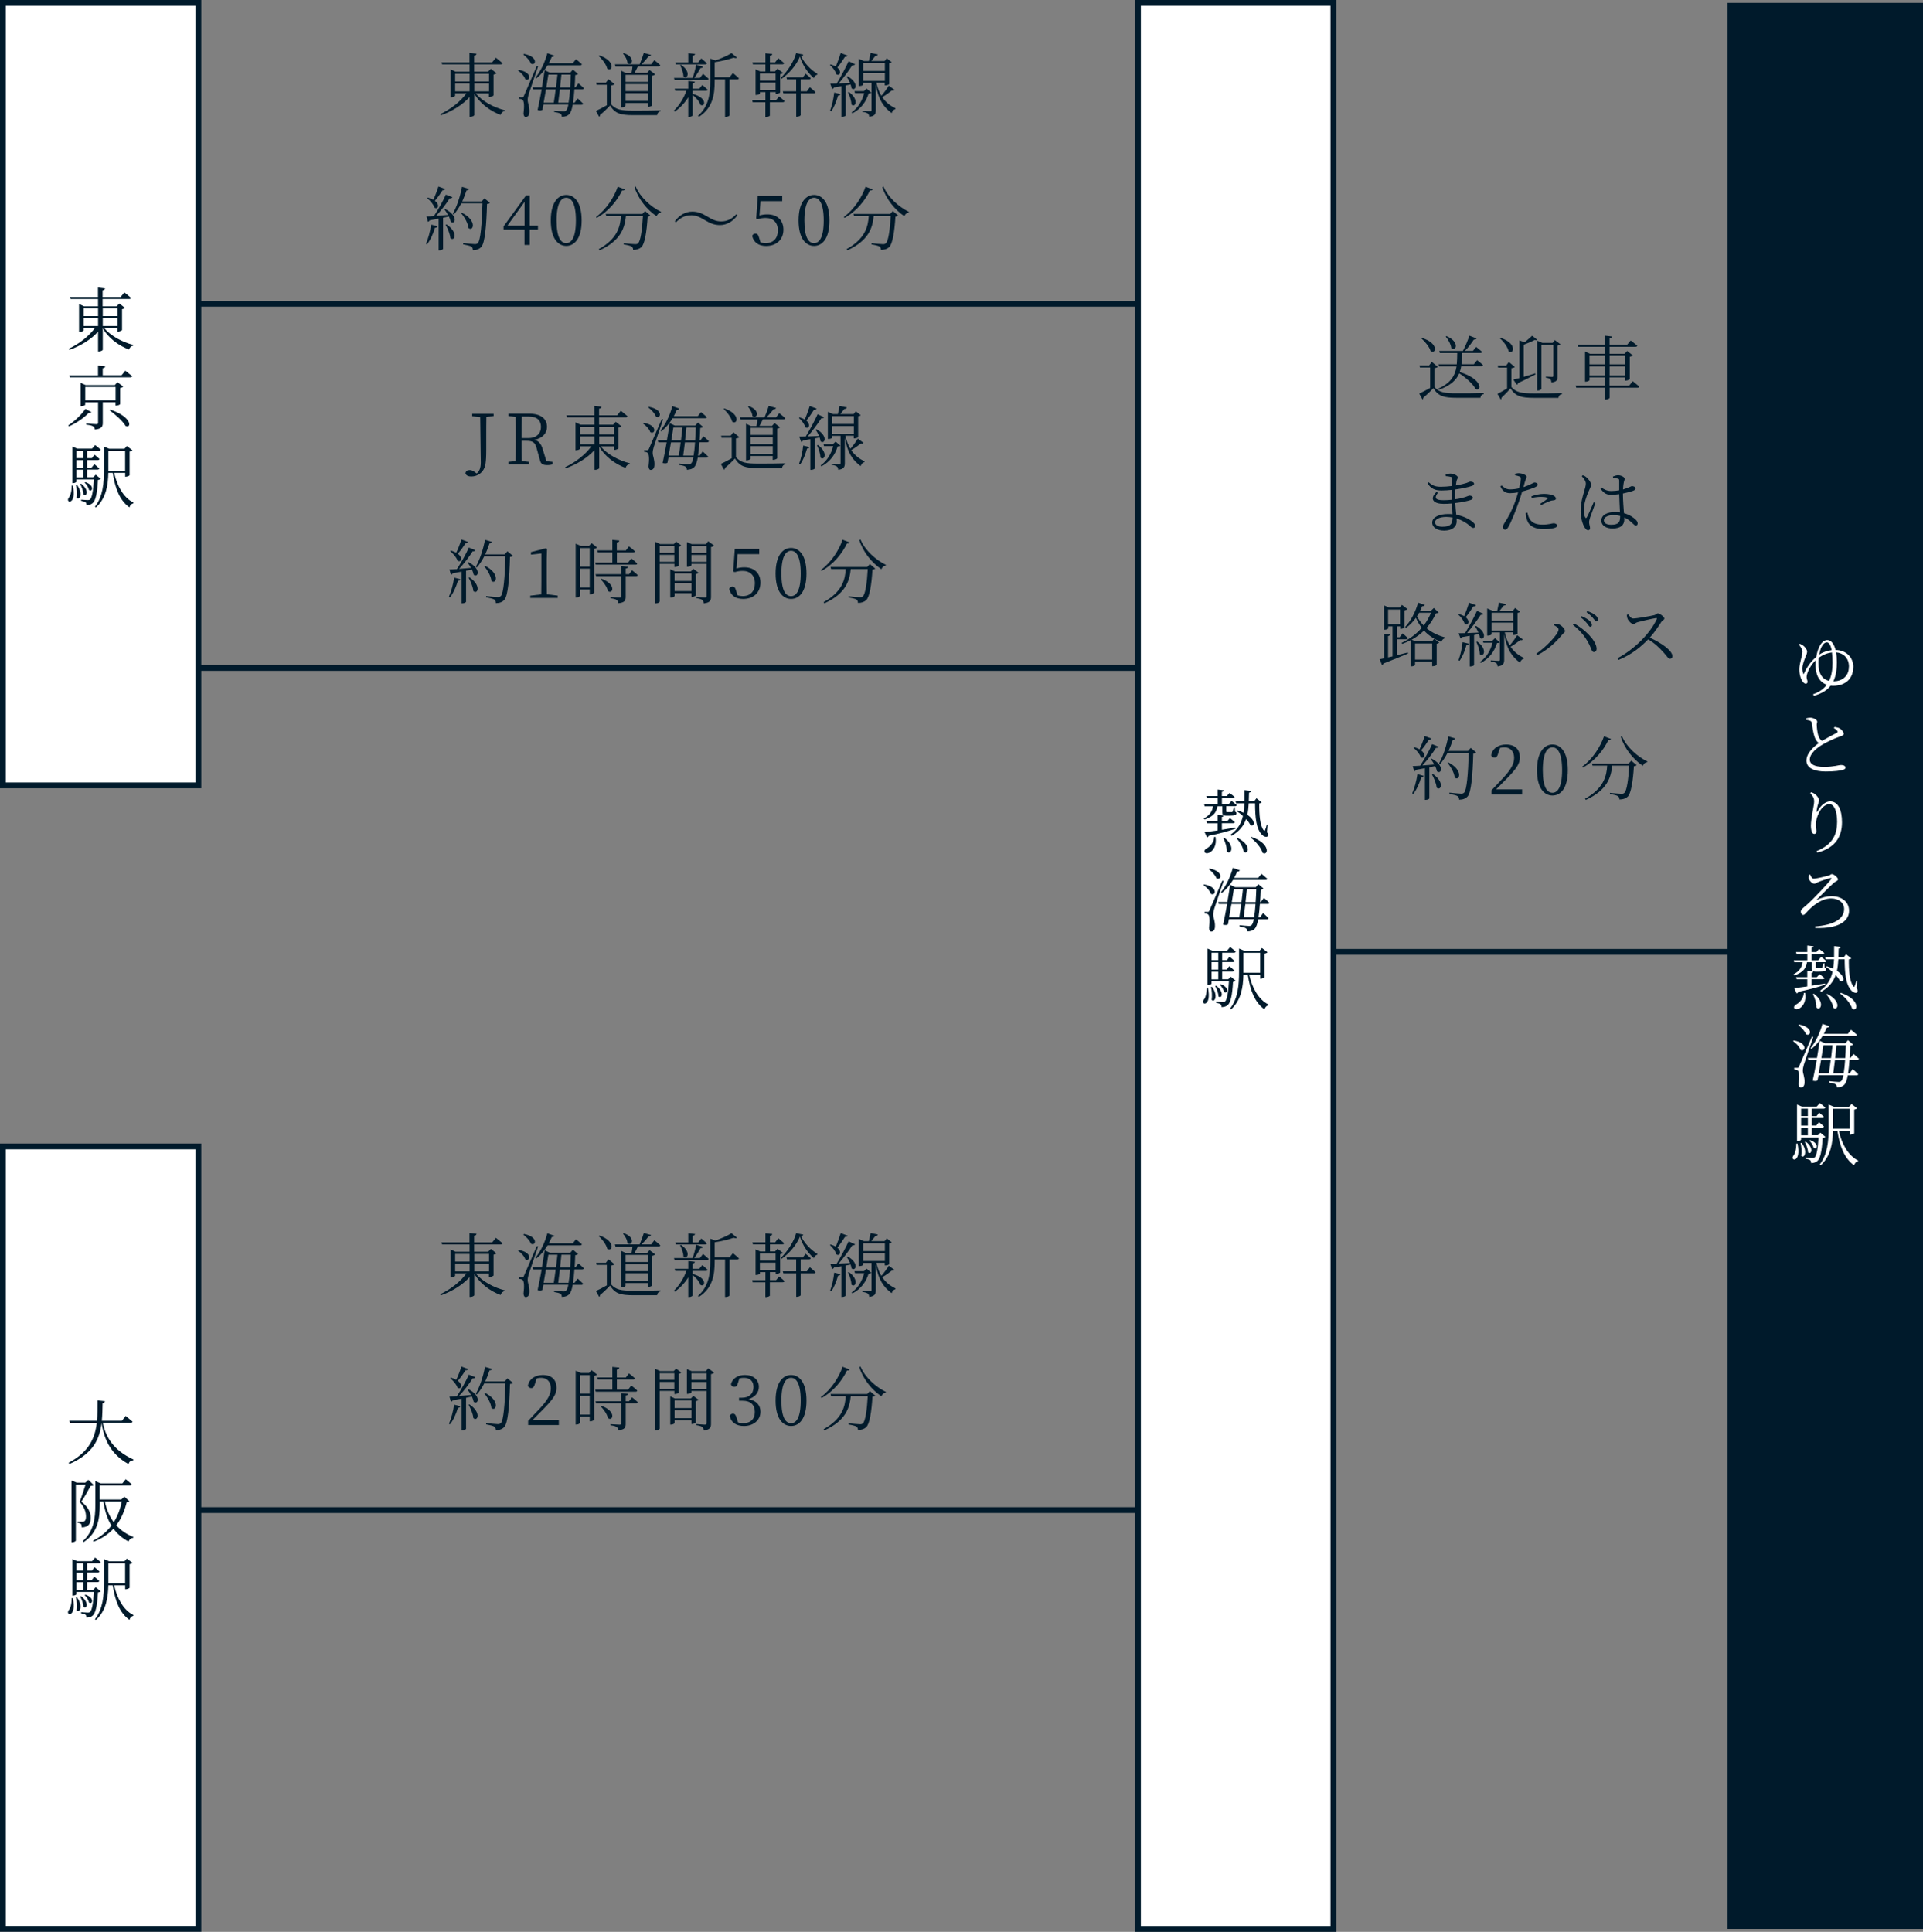 <?xml version="1.0" encoding="UTF-8"?>
<svg xmlns="http://www.w3.org/2000/svg" width="331.37" height="332.93" viewBox="0 0 331.37 332.93">
  <rect x="0" y="0" width="331.37" height="332.93" fill="#808080" stroke="none"/>
  <defs>
    <style>
      .cls-1 {
        fill: #001a2b;
      }

      .cls-2, .cls-3 {
        fill: #fff;
      }

      .cls-3, .cls-4 {
        stroke: #001a2b;
        stroke-miterlimit: 10;
      }

      .cls-4 {
        fill: none;
      }
    </style>
  </defs>
  <g id="_イヤー_1" data-name="レイヤー 1"/>
  <g id="_イヤー_2" data-name="レイヤー 2">
    <g id="_イヤー_1-2" data-name="レイヤー 1">
      <g>
        <g>
          <path class="cls-1" d="M247.17,66.68c.84,.96,1.74,1.1,3.79,1.1,1.42,0,3.3,0,4.73-.05v.17c-.34,.06-.54,.29-.59,.66h-4.13c-2.17,0-3.13-.28-3.97-1.66-.49,.53-1.27,1.26-1.74,1.64,.02,.16-.04,.24-.14,.3l-.56-1.01c.47-.2,1.2-.59,1.88-.97v-3.53h-1.76l-.07-.36h1.66l.46-.6,1.03,.85c-.07,.08-.24,.18-.58,.22v3.23Zm-2.1-8.43c2.96,.95,2.36,2.88,1.45,2.25-.2-.71-.96-1.63-1.57-2.16l.12-.1Zm2.78,8.73c2.17-1,2.89-2.25,3.14-3.84h-3l-.1-.36h3.14c.06-.6,.07-1.25,.08-1.94h-3l-.1-.36h4.07c.37-.68,.8-1.7,1.13-2.63l1.22,.48c-.06,.13-.2,.22-.46,.19-.46,.7-1.01,1.42-1.54,1.95h1.38l.56-.68s.62,.49,1.03,.85c-.02,.13-.14,.19-.31,.19h-3.11c-.02,.7-.05,1.34-.13,1.94h2.12l.56-.7s.65,.49,1.03,.86c-.02,.13-.13,.19-.3,.19h-3.47c-.06,.35-.14,.68-.26,1,4.03,1.21,3.8,3.43,2.75,2.93-.47-.91-1.78-2.04-2.83-2.71-.49,1.16-1.49,2.1-3.49,2.83l-.14-.2Zm1.4-9.06c2.4,1.03,1.63,2.75,.84,2.09-.07-.65-.53-1.5-.97-2l.13-.08Z"/>
          <path class="cls-1" d="M260.42,66.68c.85,.97,1.79,1.12,3.89,1.12,1.44,0,3.37,0,4.85-.05v.17c-.36,.06-.56,.29-.61,.65h-4.22c-2.22,0-3.2-.28-4.05-1.64-.43,.53-1.13,1.24-1.56,1.63,.04,.14-.02,.22-.12,.28l-.56-.96c.4-.19,1.04-.56,1.66-.94v-3.59h-1.55l-.06-.35h1.45l.46-.62,1.03,.86c-.08,.08-.26,.18-.59,.22v3.23Zm-1.8-8.44c2.88,.97,2.23,2.94,1.34,2.29-.16-.74-.86-1.67-1.48-2.19l.13-.1Zm3.21,.43l.9,.32c.46-.37,.96-.83,1.29-1.13l.85,.68c-.06,.1-.17,.12-.41,.05-.44,.24-1.26,.58-1.89,.82v5.53c.61-.18,1.29-.38,1.98-.59l.06,.16c-.68,.36-1.67,.89-3.01,1.5-.02,.16-.11,.25-.22,.3l-.6-.89c.24-.05,.61-.14,1.04-.26v-6.49Zm3.92,.42h1.8l.38-.48,.98,.73c-.08,.1-.28,.18-.5,.23v5.25c0,.62-.11,1-1.08,1.09-.01-.24-.06-.46-.19-.56-.13-.12-.35-.22-.76-.26v-.19s.85,.06,1.06,.06c.18,0,.23-.06,.23-.23v-5.29h-2.06v7.59c0,.06-.25,.28-.62,.28h-.11v-8.6l.88,.38Z"/>
          <path class="cls-1" d="M281.37,65.71s.68,.54,1.12,.92c-.04,.13-.14,.19-.31,.19h-4.81v1.74c0,.11-.35,.3-.65,.3h-.17v-2.04h-4.93l-.1-.35h5.03v-1.43h-2.65v.48c0,.07-.32,.26-.64,.26h-.13v-5.19l.85,.38h2.57v-1.2h-4.61l-.11-.35h4.71v-1.57l1.24,.14c-.04,.17-.13,.29-.42,.34v1.09h3.02l.61-.74s.71,.52,1.15,.9c-.04,.13-.16,.19-.32,.19h-4.46v1.2h2.59l.44-.49,.97,.77c-.08,.1-.28,.19-.52,.23v3.85c-.01,.07-.4,.26-.66,.26h-.12v-.55h-2.71v1.43h3.37l.64-.77Zm-7.47-4.37v1.45h2.65v-1.45h-2.65Zm2.65,3.36v-1.55h-2.65v1.55h2.65Zm.82-3.36v1.45h2.71v-1.45h-2.71Zm2.71,3.36v-1.55h-2.71v1.55h2.71Z"/>
          <path class="cls-1" d="M250.74,86.04c.65-.08,1.25-.22,1.73-.37,.4-.13,.61-.26,.76-.26,.25,0,.56,.12,.56,.37,0,.18-.13,.3-.35,.38-.46,.17-1.5,.4-2.67,.53,.04,.78,.11,1.45,.17,2.01,1.49,.29,2.51,.96,2.85,1.27,.26,.22,.41,.43,.41,.66s-.13,.35-.32,.35c-.22,0-.35-.12-.56-.32-.61-.56-1.42-1.03-2.33-1.31,.01,.17,.02,.32,.02,.48,0,1.02-.84,1.61-2.17,1.61-1.18,0-2.04-.54-2.04-1.39,0-.95,1.24-1.47,2.73-1.47,.26,0,.52,.01,.76,.04-.02-.48-.06-1.13-.08-1.86-.49,.05-.98,.07-1.46,.07-1.68,0-2.51-.78-1.22-2.05l.25,.14c-.77,1-.26,1.28,.94,1.28,.48,0,.98-.02,1.48-.08v-.48c0-.4,0-.82,.01-1.22-.6,.06-1.22,.11-1.8,.11-1.12,0-1.82-.29-2.43-1.25l.2-.17c.59,.49,1,.78,2.12,.78,.61,0,1.28-.06,1.92-.14,.02-.61,.04-1.08,.04-1.19,0-.24-.05-.3-.24-.37-.25-.07-.49-.1-.88-.13l-.04-.25c.23-.11,.52-.19,.84-.19,.52,0,1.26,.34,1.26,.65,0,.25-.16,.35-.22,.66-.04,.2-.07,.44-.11,.73,.78-.13,1.45-.3,1.82-.42,.32-.11,.53-.24,.7-.24,.29,0,.62,.12,.62,.37,0,.2-.17,.3-.4,.38-.43,.16-1.55,.42-2.82,.6-.02,.4-.05,.88-.05,1.44v.26Zm-.44,3.14c-.35-.06-.72-.1-1.09-.1-1.18,0-1.93,.43-1.93,.92,0,.42,.43,.77,1.24,.77,1.45,0,1.77-.46,1.79-1.6Z"/>
          <path class="cls-1" d="M261.1,81.64c.25-.06,.47-.1,.76-.08,.43,.02,1.19,.31,1.2,.59,0,.2-.17,.5-.31,.96-.06,.22-.13,.52-.23,.85,.64-.22,1.14-.44,1.51-.64,.18-.1,.31-.17,.41-.17,.2,0,.52,.12,.52,.34,0,.23-.13,.35-.58,.54-.28,.12-1.21,.46-2.08,.67-.17,.59-.37,1.24-.59,1.81-.56,1.62-1.33,3.55-1.85,4.39-.17,.28-.29,.38-.53,.38-.2,0-.35-.22-.35-.49s.11-.37,.29-.7c.61-.91,1.28-2.11,1.87-3.79,.16-.44,.31-.95,.46-1.45-.43,.08-.94,.14-1.38,.14-.7,0-1.27-.26-1.67-1.17l.2-.16c.52,.46,.88,.68,1.46,.68s1.1-.08,1.56-.19c.16-.62,.26-1.19,.3-1.56,.02-.26-.04-.37-.25-.48-.24-.08-.5-.16-.75-.2l.02-.28Zm2.11,6.71c.07,.35,.18,.78,.41,1.14,.42,.65,1.15,.92,2.18,.92,1.2,0,1.58-.23,1.93-.23,.28,0,.59,.13,.59,.41,0,.24-.31,.37-.66,.44-.37,.08-.91,.16-1.61,.16-1.39,0-2.49-.42-2.87-1.47-.2-.46-.25-.91-.26-1.33l.29-.04Zm.68-2.81c.56-.23,1.38-.43,2.17-.43s1.33,.16,1.62,.29c.28,.14,.43,.32,.43,.53,0,.22-.2,.28-.49,.3-.22,.02-.4,.06-.71,.19-.37,.13-.94,.42-1.34,.62l-.16-.22c.41-.26,1.1-.72,1.26-.88,.1-.07,.06-.13-.05-.17-.29-.11-.7-.14-1.06-.14-.53,0-1.08,.07-1.61,.19l-.07-.29Z"/>
          <path class="cls-1" d="M272.77,81.91c.28,.12,.4,.17,.61,.36,.25,.19,.8,.8,.8,1.31,0,.26-.17,.48-.47,1.2-.29,.68-.78,1.92-.78,3.17,0,.64,.1,.97,.23,1.21,.07,.14,.18,.17,.28,0,.25-.4,.91-2,1.19-2.61l.29,.14c-.23,.62-.74,2.03-.9,2.46-.11,.38-.19,.64-.19,.83,0,.37,.17,.74,.17,1.03,0,.23-.12,.37-.34,.37s-.4-.19-.58-.46c-.32-.48-.7-1.6-.7-2.81,0-1.43,.37-2.63,.58-3.35,.16-.58,.3-1,.31-1.39,.01-.43-.28-.82-.7-1.31l.19-.16Zm5.17,.22c.25-.11,.61-.23,.88-.23,.5,0,1.14,.32,1.14,.61,0,.24-.11,.31-.19,.84-.05,.26-.07,.6-.1,1,.34-.1,.6-.19,.78-.26,.5-.2,.66-.32,.77-.32,.25,.01,.62,.14,.62,.38,0,.23-.16,.34-.55,.48-.34,.11-.94,.28-1.63,.42,0,1.24,.11,2.47,.18,3.39,.97,.26,1.61,.73,1.98,1.08,.24,.22,.38,.44,.38,.67s-.11,.38-.31,.38c-.18,0-.32-.14-.55-.36-.43-.42-.89-.79-1.45-1.04,.01,.13,.01,.24,.01,.35,0,.91-.56,1.56-2.04,1.56-1.07,0-1.92-.49-1.92-1.35,0-1.02,1.06-1.49,2.35-1.49,.31,0,.6,.02,.86,.06-.04-.85-.11-2.1-.13-3.14-.46,.06-.91,.11-1.36,.11-.74,0-1.24-.17-1.88-1.09l.18-.17c.48,.37,1,.61,1.68,.61,.49,0,.96-.05,1.38-.12-.01-.59,0-1.29,0-1.61,0-.28-.05-.35-.22-.4-.23-.06-.52-.1-.84-.11l-.02-.25Zm1.24,6.78c-.37-.1-.78-.14-1.24-.14-.74,0-1.56,.31-1.56,.89,0,.54,.54,.77,1.26,.77,1.31,0,1.54-.48,1.54-1.45v-.06Z"/>
          <path class="cls-1" d="M240.68,112.92c.6-.14,1.25-.31,1.91-.48l.05,.18c-1.02,.43-2.4,1.02-4.23,1.72-.04,.13-.16,.24-.26,.28l-.41-1.01c.19-.04,.44-.08,.76-.16v-4.22l1.06,.11c-.02,.13-.13,.24-.37,.28v3.68l.77-.18v-5.17h-.74v.34c0,.06-.24,.24-.61,.24h-.12v-4.2l.88,.38h1.8l.42-.46,.94,.71c-.08,.1-.28,.19-.5,.24v2.95c-.02,.06-.38,.22-.62,.22h-.11v-.42h-.58v1.87h.47l.5-.67s.58,.47,.92,.83c-.04,.13-.14,.19-.31,.19h-1.58v2.76Zm-1.49-5.34h2.06v-2.53h-2.06v2.53Zm8.74-2.03c-.1,.11-.22,.14-.5,.16-.4,.91-.94,1.76-1.63,2.53,.84,.71,1.91,1.26,3.25,1.62l-.04,.13c-.3,.08-.55,.28-.62,.65-1.3-.49-2.25-1.15-3-1.97-.6,.59-1.32,1.13-2.13,1.58l.72,.29h2.78l.38-.46,.86,.67c-.08,.08-.18,.16-.43,.19v3.63c0,.06-.3,.24-.66,.24h-.12v-.8h-2.95v.59c0,.06-.24,.24-.64,.24h-.12v-4.51c-.44,.24-.92,.44-1.44,.64l-.12-.18c1.39-.65,2.57-1.55,3.47-2.6-.4-.52-.72-1.09-1-1.72-.5,.7-1.07,1.28-1.69,1.72l-.17-.14c.91-.94,1.76-2.49,2.24-4.2l1.16,.41c-.06,.13-.2,.23-.47,.22-.11,.28-.23,.54-.36,.79h1.86l.52-.49,.84,.78Zm-4.09,5.35v2.77h2.95v-2.77h-2.95Zm.71-5.3c-.12,.22-.25,.42-.37,.61,.31,.58,.68,1.12,1.15,1.58,.53-.68,.95-1.43,1.26-2.19h-2.04Z"/>
          <path class="cls-1" d="M254.34,104.31c-.06,.13-.2,.22-.46,.2-.4,.64-.88,1.33-1.32,1.85,.86,.71,.4,1.55-.18,1.14-.13-.54-.65-1.2-1.09-1.58l.12-.1c.37,.11,.66,.23,.89,.37,.28-.65,.6-1.55,.85-2.33l1.19,.44Zm-3.02,9.48c.31-.82,.59-2,.71-3.12l1.08,.26c-.05,.16-.18,.26-.42,.26-.28,.98-.67,2.01-1.18,2.69l-.19-.1Zm3.02-5.92c2.09,1.19,1.36,2.67,.67,2.06-.02-.2-.07-.43-.16-.66-.25,.05-.53,.11-.84,.17v5.18c0,.06-.26,.24-.64,.24h-.11v-5.29c-.38,.07-.82,.14-1.27,.22-.08,.16-.19,.23-.31,.25l-.34-.91c.26,0,.65-.01,1.12-.02,.7-1.15,1.54-2.71,2.05-3.84l1.12,.52c-.07,.12-.24,.2-.48,.17-.56,.88-1.49,2.13-2.35,3.14,.59-.02,1.26-.05,1.96-.08-.17-.4-.38-.78-.58-1.07l.16-.07Zm.22,2.7c1.86,1.36,1.08,2.81,.43,2.16,0-.66-.31-1.54-.59-2.1l.16-.06Zm3.87,.12c-.1,.11-.2,.13-.47,.14-.42,1.36-1.27,2.64-2.81,3.43l-.11-.18c1.13-.8,1.83-2.04,2.15-3.31h-1.57l-.11-.35h1.64l.46-.44,.82,.71Zm3.97-.48c-.05,.1-.22,.18-.44,.1-.37,.31-1.03,.79-1.66,1.15,.64,.94,1.44,1.51,2.29,1.93l-.02,.14c-.3,.06-.52,.31-.64,.68-1.38-1.02-2.3-2.31-2.73-4.92v4.4c0,.61-.13,1.04-1.14,1.16-.01-.23-.07-.44-.22-.56-.17-.13-.46-.24-.95-.3v-.18s1.1,.08,1.33,.08c.19,0,.24-.06,.24-.23v-4.67h-1.44v.32c0,.07-.25,.23-.64,.23h-.11v-4.68l.88,.38h.85c.1-.41,.22-.98,.3-1.39l1.25,.25c-.05,.17-.19,.26-.43,.26-.19,.25-.47,.59-.7,.88h2.29l.38-.47,.85,.67c-.07,.08-.19,.14-.44,.19v3.57c0,.06-.28,.23-.64,.23h-.12v-.46h-1.44c.19,.91,.49,1.66,.86,2.25,.47-.54,1.02-1.31,1.27-1.75l.95,.7Zm-5.37-4.61v1.35h3.73v-1.35h-3.73Zm3.73,3.06v-1.36h-3.73v1.36h3.73Z"/>
          <path class="cls-1" d="M267.75,107.73l.08-.23c.18,0,.46,0,.71,.07,.5,.13,1.14,.83,1.14,1.19,0,.23-.26,.34-.48,.6-1.09,1.37-2.66,2.73-4.28,3.54l-.18-.24c1.55-1.06,3.83-3.35,3.83-4.19,0-.28-.5-.59-.82-.74Zm6.93,4.64c-.3,0-.37-.24-.56-.72-.67-1.61-1.66-2.85-3.08-3.98l.19-.24c1.7,.92,3.72,2.78,3.89,4.23,.05,.44-.16,.71-.43,.71Zm-1.19-4.92c-.26-.31-.59-.68-1.12-1.06l.17-.2c.6,.25,1.07,.52,1.37,.79,.29,.29,.41,.49,.41,.72,0,.2-.11,.32-.29,.32s-.3-.28-.54-.58Zm1-.97c-.28-.3-.56-.6-1.1-.97l.14-.2c.61,.22,1.08,.44,1.37,.7,.32,.26,.44,.49,.44,.73,0,.2-.1,.31-.28,.31-.19,0-.31-.28-.58-.56Z"/>
          <path class="cls-1" d="M280.59,105.87c.2,.29,.43,.72,.83,.72,.66,0,3.02-.42,3.68-.59,.25-.07,.4-.3,.56-.3,.36,0,1.14,.62,1.14,.89,0,.24-.36,.34-.52,.58-.41,.65-1.12,1.75-1.99,2.72,1.93,.88,3.9,2.21,3.9,3.2,0,.24-.13,.44-.41,.44-.32,0-.49-.38-1.13-1.1-.8-.9-1.57-1.61-2.65-2.24-1.1,1.16-2.81,2.63-5.09,3.54l-.18-.3c2.82-1.46,5.65-4.28,6.76-6.74,.06-.16-.01-.18-.14-.17-.85,.13-2.52,.54-3.18,.71-.37,.1-.42,.31-.71,.31-.35,0-.83-.52-.97-.83-.07-.14-.14-.4-.17-.73l.25-.11Z"/>
          <path class="cls-1" d="M243.35,136.72c.37-.84,.73-2.11,.9-3.3l1.08,.29c-.05,.14-.17,.25-.43,.26-.31,1.06-.79,2.13-1.37,2.85l-.18-.11Zm3.37-5.96c2.3,1.2,1.64,2.76,.9,2.17-.05-.28-.17-.59-.31-.91-.31,.07-.65,.14-1.01,.22v5.35c0,.07-.26,.26-.64,.26h-.12v-5.46c-.47,.1-.98,.19-1.54,.29-.07,.14-.18,.23-.31,.24l-.25-.9c.29,0,.73-.02,1.28-.06,.74-1.1,1.57-2.6,2.06-3.71l1.13,.44c-.06,.13-.23,.23-.47,.2-.55,.89-1.46,2.09-2.34,3.03,.61-.05,1.32-.11,2.06-.17-.19-.34-.41-.67-.6-.92l.14-.08Zm-.07-3.47c-.05,.12-.19,.22-.43,.2-.41,.64-.88,1.32-1.34,1.82,.96,.72,.53,1.57-.05,1.19-.17-.55-.76-1.24-1.26-1.63l.12-.11c.38,.11,.68,.24,.92,.38,.31-.64,.64-1.5,.89-2.29l1.15,.43Zm.26,6.1c2.1,1.43,1.37,3.01,.65,2.35-.06-.72-.47-1.68-.82-2.3l.17-.05Zm7.46-3.72c-.08,.1-.24,.17-.5,.19-.1,3.78-.36,6.67-.96,7.38-.36,.4-.84,.58-1.48,.58,0-.25-.05-.47-.24-.6-.22-.16-.86-.29-1.43-.4v-.22c.65,.07,1.71,.18,2.01,.18,.28,0,.37-.05,.52-.18,.47-.44,.7-3.33,.8-6.85h-3.65c-.38,.74-.82,1.4-1.28,1.92l-.18-.12c.65-1.14,1.26-2.91,1.58-4.64l1.22,.36c-.06,.14-.19,.24-.43,.24-.22,.66-.47,1.31-.74,1.91h3.35l.47-.53,.94,.78Zm-4.82,1.71c2.71,1.37,1.94,3.32,1.12,2.62-.07-.84-.7-1.9-1.25-2.54l.13-.07Z"/>
          <path class="cls-1" d="M262.29,136.03v.9h-5.29v-.72c.74-.77,1.49-1.57,2.06-2.18,1.32-1.43,1.85-2.41,1.85-3.42,0-1.08-.62-1.81-1.65-1.81-.23,0-.5,.02-.79,.11l-.3,.92c-.14,.52-.32,.74-.64,.74-.26,0-.44-.14-.58-.37,.2-1.26,1.32-1.89,2.57-1.89,1.62,0,2.38,.9,2.38,2.22,0,1.1-.58,1.97-2.49,3.89-.34,.36-.95,.97-1.61,1.62h4.5Z"/>
          <path class="cls-1" d="M270.17,132.72c0,3.2-1.29,4.38-2.65,4.38s-2.67-1.18-2.67-4.38,1.31-4.41,2.67-4.41,2.65,1.2,2.65,4.41Zm-2.65,3.9c.84,0,1.66-.86,1.66-3.9s-.82-3.92-1.66-3.92-1.67,.84-1.67,3.92,.8,3.9,1.67,3.9Z"/>
          <path class="cls-1" d="M277.62,127.36c-.05,.13-.16,.2-.46,.17-.78,1.64-2.28,3.61-4.39,4.74l-.11-.16c1.79-1.31,3.14-3.45,3.74-5.22l1.21,.47Zm3.49,3.74l.92,.77c-.08,.08-.24,.16-.48,.18-.16,2.64-.5,4.71-1.08,5.26-.35,.32-.83,.48-1.42,.47,0-.23-.06-.44-.26-.58-.19-.13-.83-.28-1.37-.36v-.2c.62,.06,1.69,.16,1.99,.16,.25,0,.36-.04,.49-.16,.42-.35,.71-2.29,.84-4.69h-2.93c-.2,1.99-.84,4.23-4.53,5.9l-.16-.19c3.24-1.79,3.72-3.93,3.83-5.71h-2.52l-.11-.36h6.32l.46-.49Zm-1.62-4.25c.76,1.86,2.65,3.54,4.38,4.38l-.04,.13c-.32,.02-.59,.24-.74,.62-1.62-1.09-3.13-2.9-3.8-5.01l.2-.12Z"/>
        </g>
        <g>
          <path class="cls-1" d="M81.98,16.1c1.12,1.36,3.17,2.45,5.01,2.9l-.02,.13c-.32,.05-.6,.31-.71,.67-1.81-.67-3.54-1.97-4.53-3.65v3.68c0,.11-.34,.3-.65,.3h-.16v-3.41c-1.21,1.34-2.96,2.43-4.95,3.15l-.11-.2c1.86-.88,3.5-2.19,4.52-3.59h-1.96v.43c0,.07-.35,.25-.66,.25h-.12v-4.81l.85,.4h2.42v-1.26h-4.73l-.1-.35h4.82v-1.62l1.22,.14c-.04,.17-.13,.29-.42,.34v1.14h3.11l.64-.79s.71,.56,1.16,.95c-.04,.13-.17,.19-.34,.19h-4.57v1.26h2.42l.46-.49,.97,.76c-.07,.1-.26,.18-.5,.23v3.59c-.01,.07-.41,.26-.68,.26h-.12v-.61h-2.29Zm-3.55-3.38v1.32h2.49v-1.32h-2.49Zm0,3.02h2.49v-1.36h-2.49v1.36Zm3.3-3.02v1.32h2.54v-1.32h-2.54Zm2.54,3.02v-1.36h-2.54v1.36h2.54Z"/>
          <path class="cls-1" d="M89.36,12.04c2.52,.41,1.99,2.1,1.16,1.61-.17-.54-.76-1.16-1.27-1.5l.11-.11Zm3.37-.62c-.49,1.46-1.45,4.22-1.62,4.79-.11,.37-.18,.73-.18,1.03,0,.53,.35,1.1,.3,2.09-.02,.52-.25,.83-.65,.83-.22,0-.34-.23-.37-.6,.16-1.24,.11-2.18-.17-2.36-.16-.12-.34-.16-.59-.18v-.26h.53c.16,0,.19,0,.3-.24q.19-.42,2.22-5.14l.23,.06Zm-2.43-2.13c2.55,.48,2.03,2.16,1.19,1.67-.19-.54-.82-1.19-1.31-1.56l.12-.11Zm8.68,6.12c-.06,.9-.14,1.65-.24,2.28h.28l.52-.72s.61,.53,.95,.89c-.02,.13-.14,.19-.3,.19h-1.5c-.14,.8-.34,1.33-.56,1.58-.34,.36-.8,.5-1.32,.5,0-.22-.06-.42-.22-.53-.18-.13-.65-.24-1.1-.31v-.23c.5,.05,1.33,.13,1.6,.13,.24,0,.34-.04,.47-.16,.14-.13,.28-.48,.38-1h-4.29c-.06,.32-.12,.62-.18,.9-.18,.11-.38,.13-.83,.04,.23-1.04,.48-2.34,.7-3.57h-1.44l-.1-.35h1.58c.2-1.14,.36-2.19,.47-2.96l.88,.42h3.55l.44-.52,.89,.75c-.08,.1-.24,.17-.49,.19-.02,.77-.06,1.48-.1,2.11h.14l.52-.68s.58,.48,.94,.84c-.04,.13-.14,.19-.31,.19h-1.31Zm-6.72-2.03c.82-.97,1.62-2.55,2.06-4.21l1.2,.42c-.05,.14-.2,.23-.44,.22-.16,.38-.34,.74-.52,1.09h4.14l.55-.7s.64,.5,1.02,.86c-.04,.13-.14,.19-.31,.19h-5.6c-.56,.92-1.22,1.7-1.94,2.25l-.16-.13Zm1.82,2.03c-.13,.75-.26,1.55-.4,2.28h1.75c.1-.64,.22-1.45,.32-2.28h-1.68Zm.41-2.55c-.1,.59-.22,1.37-.35,2.21h1.67c.1-.79,.19-1.57,.25-2.21h-1.57Zm3.49,4.83c.11-.6,.19-1.37,.25-2.28h-1.75c-.1,.84-.2,1.65-.29,2.28h1.79Zm-1.24-4.83c-.06,.65-.14,1.43-.23,2.21h1.74c.05-.67,.08-1.4,.11-2.21h-1.62Z"/>
          <path class="cls-1" d="M105.3,17.96c.84,.96,1.74,1.1,3.79,1.1,1.42,0,3.3,0,4.73-.05v.17c-.34,.06-.54,.29-.59,.66h-4.13c-2.17,0-3.13-.28-3.97-1.66-.49,.53-1.27,1.26-1.74,1.64,.02,.16-.04,.24-.14,.3l-.56-1.01c.47-.2,1.2-.59,1.88-.97v-3.53h-1.76l-.07-.36h1.66l.46-.6,1.03,.85c-.07,.08-.24,.18-.58,.22v3.23Zm-2-8.41c2.87,1,2.24,2.9,1.34,2.28-.17-.73-.88-1.66-1.48-2.18l.13-.1Zm2.76,1.89l-.1-.36h4.26c.26-.59,.55-1.38,.72-1.96l1.26,.35c-.04,.13-.19,.23-.44,.23-.3,.41-.76,.94-1.2,1.38h1.64l.55-.71s.66,.49,1.04,.88c-.04,.13-.13,.19-.3,.19h-3.57c-.17,.36-.38,.78-.58,1.12h2.16l.43-.49,.96,.73c-.08,.1-.25,.19-.49,.24v5.09c-.01,.1-.41,.28-.67,.28h-.11v-.67h-3.83v.48c0,.08-.3,.28-.64,.28h-.13v-6.32l.83,.4h.97c.07-.35,.13-.77,.17-1.12h-2.94Zm1.42-2.29c2.18,.74,1.4,2.35,.64,1.72-.02-.55-.4-1.22-.77-1.64l.13-.07Zm.32,3.74v1.22h3.83v-1.22h-3.83Zm0,2.81h3.83v-1.22h-3.83v1.22Zm3.83,1.69v-1.33h-3.83v1.33h3.83Z"/>
          <path class="cls-1" d="M119.37,16.19c2.64,.67,2.11,2.38,1.31,1.86-.17-.58-.77-1.26-1.32-1.68v3.5c0,.1-.32,.28-.6,.28h-.16v-3.39c-.59,.96-1.38,1.81-2.34,2.48l-.13-.18c.95-.94,1.69-2.15,2.15-3.41h-1.92l-.1-.36h2.34v-1.34l1.14,.13c-.01,.16-.12,.26-.38,.3v.91h1.13l.53-.65s.58,.47,.92,.82c-.04,.13-.14,.19-.31,.19h-2.27v.55h.01Zm-3.13-2.42l-.1-.34h3.21c.24-.67,.49-1.61,.62-2.28l1.18,.35c-.05,.14-.19,.23-.44,.23-.26,.49-.66,1.16-1.09,1.7h.98l.54-.7s.61,.49,.98,.85c-.02,.12-.14,.18-.31,.18h-5.58Zm.13-3.02h2.23v-1.58l1.17,.12c-.02,.16-.12,.26-.41,.31v1.15h.96l.52-.68s.6,.48,.97,.83c-.04,.13-.14,.19-.31,.19h-5.04l-.1-.34Zm.97,.42c1.86,1.21,1.06,2.63,.43,1.99-.01-.61-.31-1.42-.58-1.92l.14-.07Zm8.96,1.42s.65,.52,1.03,.9c-.02,.13-.14,.19-.3,.19h-1.31v6.2c0,.06-.26,.26-.65,.26h-.13v-6.46h-1.79v.36c0,2.16-.28,4.53-2.71,6.09l-.17-.16c1.82-1.62,2.12-3.68,2.12-5.94v-3.93l.89,.31c1.03-.35,2.16-.86,2.77-1.26l.95,.78c-.11,.11-.3,.11-.59,.01-.82,.29-2.11,.61-3.26,.78v2.59h2.57l.58-.73Z"/>
          <path class="cls-1" d="M134.24,16.6s.59,.47,.96,.82c-.04,.13-.16,.19-.32,.19h-2.22v2.33s-.24,.23-.65,.23h-.12v-2.55h-2.19l-.08-.36h2.28v-1.39h-.95v.24c0,.08-.31,.25-.64,.25h-.11v-4.41l.8,.36h.9v-1.22h-2.16l-.08-.35h2.24v-1.56l1.18,.12c-.02,.16-.13,.28-.41,.32v1.12h.9l.55-.71s.61,.5,1.01,.86c-.04,.13-.16,.19-.32,.19h-2.13v1.22h.88l.42-.46,.94,.72c-.07,.1-.26,.18-.49,.23v3.14c-.01,.07-.4,.25-.64,.25h-.12v-.32h-1v1.39h1.07l.52-.65Zm-3.3-3.95v1.24h2.71v-1.24h-2.71Zm0,2.85h2.71v-1.26h-2.71v1.26Zm7.48-6.07c-.02,.12-.14,.19-.4,.2,.56,1.24,1.68,2.4,2.82,3.09v.14c-.3,.08-.53,.31-.59,.6-1.04-.89-1.97-2.24-2.41-3.71-.6,1.49-1.9,2.96-3.2,3.85l-.11-.17c1.08-1,2.35-2.93,2.66-4.28l1.22,.26Zm1.14,5.6s.64,.52,.98,.86c-.01,.13-.13,.19-.3,.19h-2.27v3.8s-.25,.24-.65,.24h-.12v-4.04h-2.21l-.1-.35h2.3v-2.06h-1.58l-.08-.35h2.82l.47-.61s.55,.43,.89,.77c-.04,.13-.16,.19-.3,.19h-1.44v2.06h1.06l.53-.71Z"/>
          <path class="cls-1" d="M146.06,9.59c-.06,.13-.2,.22-.46,.2-.4,.64-.88,1.33-1.32,1.85,.86,.71,.4,1.55-.18,1.14-.13-.54-.65-1.2-1.09-1.58l.12-.1c.37,.11,.66,.23,.89,.37,.28-.65,.6-1.55,.85-2.33l1.19,.44Zm-3.02,9.48c.31-.82,.59-2,.71-3.12l1.08,.26c-.05,.16-.18,.26-.42,.26-.28,.98-.67,2.01-1.17,2.69l-.19-.1Zm3.02-5.92c2.09,1.19,1.36,2.67,.67,2.06-.02-.2-.07-.43-.16-.66-.25,.05-.53,.11-.84,.17v5.18c0,.06-.26,.24-.64,.24h-.11v-5.29c-.38,.07-.82,.14-1.27,.22-.08,.16-.19,.23-.31,.25l-.34-.91c.26,0,.65-.01,1.12-.02,.7-1.15,1.54-2.71,2.05-3.84l1.12,.52c-.07,.12-.24,.2-.48,.17-.56,.88-1.49,2.13-2.35,3.14,.59-.02,1.26-.05,1.96-.08-.17-.4-.38-.78-.58-1.07l.16-.07Zm.22,2.7c1.86,1.36,1.08,2.81,.43,2.16,0-.66-.31-1.54-.59-2.1l.16-.06Zm3.87,.12c-.1,.11-.2,.13-.47,.14-.42,1.36-1.27,2.64-2.81,3.43l-.11-.18c1.13-.8,1.83-2.04,2.15-3.31h-1.57l-.11-.35h1.64l.46-.44,.82,.71Zm3.97-.48c-.05,.1-.22,.18-.44,.1-.37,.31-1.03,.79-1.66,1.15,.64,.94,1.44,1.51,2.29,1.93l-.02,.14c-.3,.06-.52,.31-.64,.68-1.38-1.02-2.3-2.31-2.73-4.92v4.4c0,.61-.13,1.04-1.14,1.16-.01-.23-.07-.44-.22-.56-.17-.13-.46-.24-.95-.3v-.18s1.1,.08,1.33,.08c.19,0,.24-.06,.24-.23v-4.67h-1.44v.32c0,.07-.25,.23-.64,.23h-.11v-4.68l.88,.38h.85c.1-.41,.22-.98,.3-1.39l1.25,.25c-.05,.17-.19,.26-.43,.26-.19,.25-.47,.59-.7,.88h2.29l.38-.47,.85,.67c-.07,.08-.19,.14-.44,.19v3.57c0,.06-.28,.23-.64,.23h-.12v-.46h-1.44c.19,.91,.49,1.66,.86,2.25,.47-.54,1.02-1.31,1.27-1.75l.95,.7Zm-5.37-4.61v1.35h3.73v-1.35h-3.73Zm3.73,3.06v-1.36h-3.73v1.36h3.73Z"/>
          <path class="cls-1" d="M73.4,42.01c.37-.84,.73-2.11,.9-3.3l1.08,.29c-.05,.14-.17,.25-.43,.26-.31,1.06-.79,2.13-1.37,2.85l-.18-.11Zm3.37-5.96c2.3,1.2,1.64,2.76,.9,2.17-.05-.28-.17-.59-.31-.91-.31,.07-.65,.14-1.01,.22v5.35c0,.07-.26,.26-.64,.26h-.12v-5.46c-.47,.1-.98,.19-1.54,.29-.07,.14-.18,.23-.31,.24l-.25-.9c.29,0,.73-.02,1.28-.06,.74-1.1,1.57-2.6,2.06-3.71l1.13,.44c-.06,.13-.23,.23-.47,.2-.55,.89-1.46,2.09-2.34,3.03,.61-.05,1.32-.11,2.06-.17-.19-.34-.41-.67-.6-.92l.14-.08Zm-.07-3.47c-.05,.12-.19,.22-.43,.2-.41,.64-.88,1.32-1.34,1.82,.96,.72,.53,1.57-.05,1.19-.17-.55-.76-1.24-1.26-1.63l.12-.11c.38,.11,.68,.24,.92,.38,.31-.64,.64-1.5,.89-2.29l1.15,.43Zm.26,6.1c2.1,1.43,1.37,3.01,.65,2.35-.06-.72-.47-1.68-.82-2.3l.17-.05Zm7.46-3.72c-.08,.1-.24,.17-.5,.19-.1,3.78-.36,6.67-.96,7.38-.36,.4-.84,.58-1.48,.58,0-.25-.05-.47-.24-.6-.22-.16-.86-.29-1.43-.4v-.22c.65,.07,1.71,.18,2.01,.18,.28,0,.37-.05,.52-.18,.47-.44,.7-3.33,.8-6.85h-3.65c-.38,.74-.82,1.4-1.28,1.92l-.18-.12c.65-1.14,1.26-2.91,1.58-4.64l1.22,.36c-.06,.14-.19,.24-.43,.24-.22,.66-.47,1.31-.74,1.91h3.35l.47-.53,.94,.78Zm-4.82,1.71c2.71,1.37,1.94,3.32,1.12,2.62-.07-.84-.7-1.9-1.25-2.54l.13-.07Z"/>
          <path class="cls-1" d="M92.7,39.57h-1.42v2.64h-.9v-2.64h-3.61v-.55l3.89-5.36h.62v5.24h1.42v.67Zm-2.31-.67v-4.11l-2.96,4.11h2.96Z"/>
          <path class="cls-1" d="M100.23,38c0,3.2-1.3,4.38-2.65,4.38s-2.67-1.18-2.67-4.38,1.31-4.41,2.67-4.41,2.65,1.2,2.65,4.41Zm-2.65,3.9c.84,0,1.66-.86,1.66-3.9s-.82-3.92-1.66-3.92-1.67,.84-1.67,3.92,.8,3.9,1.67,3.9Z"/>
          <path class="cls-1" d="M107.67,32.64c-.05,.13-.16,.2-.46,.17-.78,1.64-2.28,3.61-4.39,4.74l-.11-.16c1.79-1.31,3.14-3.45,3.74-5.22l1.21,.47Zm3.49,3.74l.92,.77c-.08,.08-.24,.16-.48,.18-.16,2.64-.5,4.71-1.08,5.26-.35,.32-.83,.48-1.42,.47,0-.23-.06-.44-.26-.58-.19-.13-.83-.28-1.37-.36v-.2c.62,.06,1.69,.16,1.99,.16,.25,0,.36-.04,.49-.16,.42-.35,.71-2.29,.84-4.69h-2.93c-.2,1.99-.84,4.23-4.53,5.9l-.16-.19c3.24-1.79,3.72-3.93,3.83-5.71h-2.52l-.11-.36h6.32l.46-.49Zm-1.62-4.25c.76,1.86,2.65,3.54,4.38,4.38l-.04,.13c-.32,.02-.59,.24-.74,.62-1.62-1.09-3.13-2.9-3.8-5.01l.2-.12Z"/>
          <path class="cls-1" d="M119.05,37.11c-1.09,0-1.89,.5-2.58,1.22l-.19-.18c.77-1.08,1.86-1.68,3-1.68,.96,0,1.68,.29,2.59,.84,.94,.58,1.57,.85,2.43,.85,1.09,0,1.91-.52,2.58-1.24l.19,.18c-.76,1.08-1.86,1.69-3,1.69-.96,0-1.68-.29-2.59-.84-.94-.58-1.57-.85-2.43-.85Z"/>
          <path class="cls-1" d="M130.86,37.14c.44-.13,.86-.2,1.36-.2,1.65,0,2.78,.95,2.78,2.64s-1.18,2.81-2.99,2.81c-1.27,0-2.12-.58-2.4-1.73,.1-.26,.3-.4,.56-.4,.34,0,.48,.17,.64,.73l.24,.78c.3,.08,.58,.13,.89,.13,1.36,0,2.1-.86,2.1-2.21s-.83-2.13-2.1-2.13c-.44,0-.89,.06-1.31,.2l-.33-.07,.28-3.92h4.21v.9h-3.74l-.18,2.47Z"/>
          <path class="cls-1" d="M142.93,38c0,3.2-1.29,4.38-2.65,4.38s-2.67-1.18-2.67-4.38,1.31-4.41,2.67-4.41,2.65,1.2,2.65,4.41Zm-2.65,3.9c.84,0,1.66-.86,1.66-3.9s-.82-3.92-1.66-3.92-1.67,.84-1.67,3.92,.8,3.9,1.67,3.9Z"/>
          <path class="cls-1" d="M150.37,32.64c-.05,.13-.16,.2-.46,.17-.78,1.64-2.28,3.61-4.39,4.74l-.11-.16c1.79-1.31,3.14-3.45,3.74-5.22l1.21,.47Zm3.49,3.74l.92,.77c-.08,.08-.24,.16-.48,.18-.16,2.64-.5,4.71-1.08,5.26-.35,.32-.83,.48-1.42,.47,0-.23-.06-.44-.26-.58-.19-.13-.83-.28-1.37-.36v-.2c.62,.06,1.69,.16,1.99,.16,.25,0,.36-.04,.49-.16,.42-.35,.71-2.29,.84-4.69h-2.93c-.2,1.99-.84,4.23-4.53,5.9l-.16-.19c3.24-1.79,3.72-3.93,3.83-5.71h-2.52l-.11-.36h6.32l.46-.49Zm-1.62-4.25c.76,1.86,2.65,3.54,4.38,4.38l-.04,.13c-.32,.02-.59,.24-.74,.62-1.62-1.09-3.13-2.9-3.8-5.01l.2-.12Z"/>
        </g>
        <g>
          <path class="cls-1" d="M81.98,219.48c1.12,1.36,3.17,2.45,5.01,2.9l-.02,.13c-.32,.05-.6,.31-.71,.67-1.81-.67-3.54-1.97-4.53-3.65v3.68c0,.11-.34,.3-.65,.3h-.16v-3.41c-1.21,1.34-2.96,2.43-4.95,3.15l-.11-.2c1.86-.88,3.5-2.19,4.52-3.59h-1.96v.43c0,.07-.35,.25-.66,.25h-.12v-4.81l.85,.4h2.42v-1.26h-4.73l-.1-.35h4.82v-1.62l1.22,.14c-.04,.17-.13,.29-.42,.34v1.14h3.11l.64-.79s.71,.56,1.16,.95c-.04,.13-.17,.19-.34,.19h-4.57v1.26h2.42l.46-.49,.97,.76c-.07,.1-.26,.18-.5,.23v3.59c-.01,.07-.41,.26-.68,.26h-.12v-.61h-2.29Zm-3.55-3.38v1.32h2.49v-1.32h-2.49Zm0,3.02h2.49v-1.36h-2.49v1.36Zm3.3-3.02v1.32h2.54v-1.32h-2.54Zm2.54,3.02v-1.36h-2.54v1.36h2.54Z"/>
          <path class="cls-1" d="M89.36,215.42c2.52,.41,1.99,2.1,1.16,1.61-.17-.54-.76-1.16-1.27-1.5l.11-.11Zm3.37-.62c-.49,1.46-1.45,4.22-1.62,4.79-.11,.37-.18,.73-.18,1.03,0,.53,.35,1.1,.3,2.09-.02,.52-.25,.83-.65,.83-.22,0-.34-.23-.37-.6,.16-1.24,.11-2.18-.17-2.36-.16-.12-.34-.16-.59-.18v-.26h.53c.16,0,.19,0,.3-.24q.19-.42,2.22-5.14l.23,.06Zm-2.43-2.13c2.55,.48,2.03,2.16,1.19,1.67-.19-.54-.82-1.19-1.31-1.56l.12-.11Zm8.68,6.12c-.06,.9-.14,1.65-.24,2.28h.28l.52-.72s.61,.53,.95,.89c-.02,.13-.14,.19-.3,.19h-1.5c-.14,.8-.34,1.33-.56,1.58-.34,.36-.8,.5-1.32,.5,0-.22-.06-.42-.22-.53-.18-.13-.65-.24-1.1-.31v-.23c.5,.05,1.33,.13,1.6,.13,.24,0,.34-.04,.47-.16,.14-.13,.28-.48,.38-1h-4.29c-.06,.32-.12,.62-.18,.9-.18,.11-.38,.13-.83,.04,.23-1.04,.48-2.34,.7-3.57h-1.44l-.1-.35h1.58c.2-1.14,.36-2.19,.47-2.96l.88,.42h3.55l.44-.52,.89,.75c-.08,.1-.24,.17-.49,.19-.02,.77-.06,1.48-.1,2.11h.14l.52-.68s.58,.48,.94,.84c-.04,.13-.14,.19-.31,.19h-1.31Zm-6.72-2.03c.82-.97,1.62-2.55,2.06-4.21l1.2,.42c-.05,.14-.2,.23-.44,.22-.16,.38-.34,.74-.52,1.09h4.14l.55-.7s.64,.5,1.02,.86c-.04,.13-.14,.19-.31,.19h-5.6c-.56,.92-1.22,1.7-1.94,2.25l-.16-.13Zm1.82,2.03c-.13,.75-.26,1.55-.4,2.28h1.75c.1-.64,.22-1.45,.32-2.28h-1.68Zm.41-2.55c-.1,.59-.22,1.37-.35,2.21h1.67c.1-.79,.19-1.57,.25-2.21h-1.57Zm3.49,4.83c.11-.6,.19-1.37,.25-2.28h-1.75c-.1,.84-.2,1.65-.29,2.28h1.79Zm-1.24-4.83c-.06,.65-.14,1.43-.23,2.21h1.74c.05-.67,.08-1.4,.11-2.21h-1.62Z"/>
          <path class="cls-1" d="M105.3,221.34c.84,.96,1.74,1.1,3.79,1.1,1.42,0,3.3,0,4.73-.05v.17c-.34,.06-.54,.29-.59,.66h-4.13c-2.17,0-3.13-.28-3.97-1.66-.49,.53-1.27,1.26-1.74,1.64,.02,.16-.04,.24-.14,.3l-.56-1.01c.47-.2,1.2-.59,1.88-.97v-3.53h-1.76l-.07-.36h1.66l.46-.6,1.03,.85c-.07,.08-.24,.18-.58,.22v3.23Zm-2-8.41c2.87,1,2.24,2.9,1.34,2.28-.17-.73-.88-1.66-1.48-2.18l.13-.1Zm2.76,1.89l-.1-.36h4.26c.26-.59,.55-1.38,.72-1.96l1.26,.35c-.04,.13-.19,.23-.44,.23-.3,.41-.76,.94-1.2,1.38h1.64l.55-.71s.66,.49,1.04,.88c-.04,.13-.13,.19-.3,.19h-3.57c-.17,.36-.38,.78-.58,1.12h2.16l.43-.49,.96,.73c-.08,.1-.25,.19-.49,.24v5.09c-.01,.1-.41,.28-.67,.28h-.11v-.67h-3.83v.48c0,.08-.3,.28-.64,.28h-.13v-6.32l.83,.4h.97c.07-.35,.13-.77,.17-1.12h-2.94Zm1.42-2.29c2.18,.74,1.4,2.35,.64,1.72-.02-.55-.4-1.22-.77-1.64l.13-.07Zm.32,3.74v1.22h3.83v-1.22h-3.83Zm0,2.81h3.83v-1.22h-3.83v1.22Zm3.83,1.69v-1.33h-3.83v1.33h3.83Z"/>
          <path class="cls-1" d="M119.37,219.57c2.64,.67,2.11,2.38,1.31,1.86-.17-.58-.77-1.26-1.32-1.68v3.5c0,.1-.32,.28-.6,.28h-.16v-3.39c-.59,.96-1.38,1.81-2.34,2.48l-.13-.18c.95-.94,1.69-2.15,2.15-3.41h-1.92l-.1-.36h2.34v-1.34l1.14,.13c-.01,.16-.12,.26-.38,.3v.91h1.13l.53-.65s.58,.47,.92,.82c-.04,.13-.14,.19-.31,.19h-2.27v.55h.01Zm-3.13-2.42l-.1-.34h3.21c.24-.67,.49-1.61,.62-2.28l1.18,.35c-.05,.14-.19,.23-.44,.23-.26,.49-.66,1.16-1.09,1.7h.98l.54-.7s.61,.49,.98,.85c-.02,.12-.14,.18-.31,.18h-5.58Zm.13-3.02h2.23v-1.58l1.17,.12c-.02,.16-.12,.26-.41,.31v1.15h.96l.52-.68s.6,.48,.97,.83c-.04,.13-.14,.19-.31,.19h-5.04l-.1-.34Zm.97,.42c1.86,1.21,1.06,2.63,.43,1.99-.01-.61-.31-1.42-.58-1.92l.14-.07Zm8.96,1.42s.65,.52,1.03,.9c-.02,.13-.14,.19-.3,.19h-1.31v6.2c0,.06-.26,.26-.65,.26h-.13v-6.46h-1.79v.36c0,2.16-.28,4.53-2.71,6.09l-.17-.16c1.82-1.62,2.12-3.68,2.12-5.94v-3.93l.89,.31c1.03-.35,2.16-.86,2.77-1.26l.95,.78c-.11,.11-.3,.11-.59,.01-.82,.29-2.11,.61-3.26,.78v2.59h2.57l.58-.73Z"/>
          <path class="cls-1" d="M134.24,219.97s.59,.47,.96,.82c-.04,.13-.16,.19-.32,.19h-2.22v2.33s-.24,.23-.65,.23h-.12v-2.55h-2.19l-.08-.36h2.28v-1.39h-.95v.24c0,.08-.31,.25-.64,.25h-.11v-4.41l.8,.36h.9v-1.22h-2.16l-.08-.35h2.24v-1.56l1.18,.12c-.02,.16-.13,.28-.41,.32v1.12h.9l.55-.71s.61,.5,1.01,.86c-.04,.13-.16,.19-.32,.19h-2.13v1.22h.88l.42-.46,.94,.72c-.07,.1-.26,.18-.49,.23v3.14c-.01,.07-.4,.25-.64,.25h-.12v-.32h-1v1.39h1.07l.52-.65Zm-3.3-3.95v1.24h2.71v-1.24h-2.71Zm0,2.85h2.71v-1.26h-2.71v1.26Zm7.48-6.07c-.02,.12-.14,.19-.4,.2,.56,1.24,1.68,2.4,2.82,3.09v.14c-.3,.08-.53,.31-.59,.6-1.04-.89-1.97-2.24-2.41-3.71-.6,1.49-1.9,2.96-3.2,3.85l-.11-.17c1.08-1,2.35-2.93,2.66-4.28l1.22,.26Zm1.14,5.6s.64,.52,.98,.86c-.01,.13-.13,.19-.3,.19h-2.27v3.8s-.25,.24-.65,.24h-.12v-4.04h-2.21l-.1-.35h2.3v-2.06h-1.58l-.08-.35h2.82l.47-.61s.55,.43,.89,.77c-.04,.13-.16,.19-.3,.19h-1.44v2.06h1.06l.53-.71Z"/>
          <path class="cls-1" d="M146.06,212.97c-.06,.13-.2,.22-.46,.2-.4,.64-.88,1.33-1.32,1.85,.86,.71,.4,1.55-.18,1.14-.13-.54-.65-1.2-1.09-1.58l.12-.1c.37,.11,.66,.23,.89,.37,.28-.65,.6-1.55,.85-2.33l1.19,.44Zm-3.02,9.48c.31-.82,.59-2,.71-3.12l1.08,.26c-.05,.16-.18,.26-.42,.26-.28,.98-.67,2.01-1.17,2.69l-.19-.1Zm3.02-5.92c2.09,1.19,1.36,2.67,.67,2.06-.02-.2-.07-.43-.16-.66-.25,.05-.53,.11-.84,.17v5.18c0,.06-.26,.24-.64,.24h-.11v-5.29c-.38,.07-.82,.14-1.27,.22-.08,.16-.19,.23-.31,.25l-.34-.91c.26,0,.65-.01,1.12-.02,.7-1.15,1.54-2.71,2.05-3.84l1.12,.52c-.07,.12-.24,.2-.48,.17-.56,.88-1.49,2.13-2.35,3.14,.59-.02,1.26-.05,1.96-.08-.17-.4-.38-.78-.58-1.07l.16-.07Zm.22,2.7c1.86,1.36,1.08,2.81,.43,2.16,0-.66-.31-1.54-.59-2.1l.16-.06Zm3.87,.12c-.1,.11-.2,.13-.47,.14-.42,1.36-1.27,2.64-2.81,3.43l-.11-.18c1.13-.8,1.83-2.04,2.15-3.31h-1.57l-.11-.35h1.64l.46-.44,.82,.71Zm3.97-.48c-.05,.1-.22,.18-.44,.1-.37,.31-1.03,.79-1.66,1.15,.64,.94,1.44,1.51,2.29,1.93l-.02,.14c-.3,.06-.52,.31-.64,.68-1.38-1.02-2.3-2.31-2.73-4.92v4.4c0,.61-.13,1.04-1.14,1.16-.01-.23-.07-.44-.22-.56-.17-.13-.46-.24-.95-.3v-.18s1.1,.08,1.33,.08c.19,0,.24-.06,.24-.23v-4.67h-1.44v.32c0,.07-.25,.23-.64,.23h-.11v-4.68l.88,.38h.85c.1-.41,.22-.98,.3-1.39l1.25,.25c-.05,.17-.19,.26-.43,.26-.19,.25-.47,.59-.7,.88h2.29l.38-.47,.85,.67c-.07,.08-.19,.14-.44,.19v3.57c0,.06-.28,.23-.64,.23h-.12v-.46h-1.44c.19,.91,.49,1.66,.86,2.25,.47-.54,1.02-1.31,1.27-1.75l.95,.7Zm-5.37-4.61v1.35h3.73v-1.35h-3.73Zm3.73,3.06v-1.36h-3.73v1.36h3.73Z"/>
          <path class="cls-1" d="M77.36,245.38c.37-.84,.73-2.11,.9-3.3l1.08,.29c-.05,.14-.17,.25-.43,.26-.31,1.06-.79,2.13-1.37,2.85l-.18-.11Zm3.37-5.96c2.3,1.2,1.64,2.76,.9,2.17-.05-.28-.17-.59-.31-.91-.31,.07-.65,.14-1.01,.22v5.35c0,.07-.26,.26-.64,.26h-.12v-5.46c-.47,.1-.98,.19-1.54,.29-.07,.14-.18,.23-.31,.24l-.25-.9c.29,0,.73-.02,1.28-.06,.74-1.1,1.57-2.6,2.06-3.71l1.13,.44c-.06,.13-.23,.23-.47,.2-.55,.89-1.46,2.09-2.34,3.03,.61-.05,1.32-.11,2.06-.17-.19-.34-.41-.67-.6-.92l.14-.08Zm-.07-3.47c-.05,.12-.19,.22-.43,.2-.41,.64-.88,1.32-1.34,1.82,.96,.72,.53,1.57-.05,1.19-.17-.55-.76-1.24-1.26-1.63l.12-.11c.38,.11,.68,.24,.92,.38,.31-.64,.64-1.5,.89-2.29l1.15,.43Zm.26,6.1c2.1,1.43,1.37,3.01,.65,2.35-.06-.72-.47-1.68-.82-2.3l.17-.05Zm7.46-3.72c-.08,.1-.24,.17-.5,.19-.1,3.78-.36,6.67-.96,7.38-.36,.4-.84,.58-1.48,.58,0-.25-.05-.47-.24-.6-.22-.16-.86-.29-1.43-.4v-.22c.65,.07,1.71,.18,2.01,.18,.28,0,.37-.05,.52-.18,.47-.44,.7-3.33,.8-6.85h-3.65c-.38,.74-.82,1.4-1.28,1.92l-.18-.12c.65-1.14,1.26-2.91,1.58-4.64l1.22,.36c-.06,.14-.19,.24-.43,.24-.22,.66-.47,1.31-.74,1.91h3.35l.47-.53,.94,.78Zm-4.82,1.71c2.71,1.37,1.94,3.32,1.12,2.62-.07-.84-.7-1.9-1.25-2.54l.13-.07Z"/>
          <path class="cls-1" d="M96.3,244.69v.9h-5.29v-.72c.74-.77,1.49-1.57,2.06-2.18,1.32-1.43,1.85-2.41,1.85-3.42,0-1.08-.62-1.81-1.65-1.81-.23,0-.5,.02-.79,.11l-.3,.92c-.14,.52-.32,.74-.64,.74-.26,0-.44-.14-.58-.37,.2-1.26,1.32-1.89,2.57-1.89,1.62,0,2.37,.9,2.37,2.22,0,1.1-.58,1.97-2.49,3.89-.34,.36-.95,.97-1.61,1.62h4.5Z"/>
          <path class="cls-1" d="M102.88,236.89c-.07,.1-.26,.19-.5,.24v7.54c-.01,.1-.38,.29-.65,.29h-.11v-.83h-1.68v1.1c0,.07-.24,.28-.62,.28h-.12v-9.27l.9,.38h1.4l.43-.49,.95,.76Zm-2.94,.1v3.2h1.68v-3.2h-1.68Zm1.68,6.81v-3.25h-1.68v3.25h1.68Zm1.04-3.95l-.1-.35h2.96v-1.76h-2.49l-.1-.35h2.59v-1.82l1.21,.13c-.02,.17-.14,.29-.44,.34v1.36h1.55l.55-.7s.64,.48,1.02,.85c-.04,.13-.16,.19-.32,.19h-2.79v1.76h1.93l.55-.72s.66,.5,1.03,.88c-.02,.13-.13,.19-.3,.19h-6.85Zm6.25,.97s.62,.47,.98,.83c-.02,.13-.16,.19-.31,.19h-1.76v3.51c0,.65-.12,1.03-1.27,1.14-.04-.24-.1-.44-.28-.55-.19-.14-.5-.23-1.07-.3v-.19s1.31,.08,1.56,.08c.23,0,.29-.06,.29-.24v-3.45h-4.33l-.1-.35h4.43v-1.4l1.18,.13c-.02,.17-.14,.25-.41,.3v.97h.58l.52-.67Zm-5.27,1.46c2.65,.97,1.96,2.75,1.12,2.12-.13-.67-.74-1.51-1.25-2.03l.13-.1Z"/>
          <path class="cls-1" d="M113.68,239.71v6.49c0,.11-.26,.31-.62,.31h-.14v-10.59l.83,.38h2.35l.4-.43,.9,.68c-.07,.08-.24,.18-.44,.22v3.24c-.01,.07-.4,.24-.65,.24h-.1v-.54h-2.52Zm0-3.05v1.15h2.52v-1.15h-2.52Zm2.52,2.7v-1.2h-2.52v1.2h2.52Zm4.15,1.89c-.07,.1-.24,.19-.44,.23v3.66c-.01,.08-.4,.28-.65,.28h-.11v-.65h-2.91v.5c0,.07-.31,.25-.62,.25h-.12v-4.87l.79,.37h2.76l.41-.46,.9,.68Zm-4.11,.11v1.31h2.91v-1.31h-2.91Zm2.91,3.05v-1.38h-2.91v1.38h2.91Zm3.9-7.84c-.08,.1-.29,.2-.53,.25v8.54c0,.64-.12,1.04-1.26,1.16-.02-.25-.08-.47-.24-.59-.19-.13-.49-.23-1.03-.31v-.19s1.21,.1,1.46,.1c.23,0,.3-.07,.3-.26v-5.55h-2.61v.26c0,.07-.34,.24-.66,.24h-.11v-4.26l.82,.35h2.45l.4-.49,1.02,.75Zm-3.91,.1v1.15h2.61v-1.15h-2.61Zm2.61,2.7v-1.2h-2.61v1.2h2.61Z"/>
          <path class="cls-1" d="M127.17,238.3c-.12,.49-.26,.71-.65,.71-.25,0-.46-.11-.56-.42,.26-1.1,1.26-1.62,2.4-1.62,1.47,0,2.41,.84,2.41,2.05,0,.98-.65,1.76-1.79,2.12,1.38,.24,2.06,1.04,2.06,2.16,0,1.43-1.16,2.46-2.85,2.46-1.24,0-2.18-.53-2.45-1.75,.12-.24,.31-.37,.56-.37,.36,0,.49,.24,.65,.77l.23,.74c.3,.1,.59,.13,.86,.13,1.33,0,2.03-.74,2.03-1.94s-.7-1.93-2.11-1.93h-.61v-.52h.52c1.2,0,1.97-.67,1.97-1.85,0-1-.6-1.58-1.65-1.58-.24,0-.49,.02-.78,.1l-.23,.74Z"/>
          <path class="cls-1" d="M138.97,241.38c0,3.2-1.29,4.38-2.65,4.38s-2.67-1.18-2.67-4.38,1.31-4.41,2.67-4.41,2.65,1.2,2.65,4.41Zm-2.65,3.9c.84,0,1.66-.86,1.66-3.9s-.82-3.92-1.66-3.92-1.67,.84-1.67,3.92,.8,3.9,1.67,3.9Z"/>
          <path class="cls-1" d="M146.41,236.02c-.05,.13-.16,.2-.46,.17-.78,1.64-2.28,3.61-4.39,4.74l-.11-.16c1.79-1.31,3.14-3.45,3.74-5.22l1.21,.47Zm3.49,3.74l.92,.77c-.08,.08-.24,.16-.48,.18-.16,2.64-.5,4.71-1.08,5.26-.35,.32-.83,.48-1.42,.47,0-.23-.06-.44-.26-.58-.19-.13-.83-.28-1.37-.36v-.2c.62,.06,1.69,.16,1.99,.16,.25,0,.36-.04,.49-.16,.42-.35,.71-2.29,.84-4.69h-2.93c-.2,1.99-.84,4.23-4.53,5.9l-.16-.19c3.24-1.79,3.72-3.93,3.83-5.71h-2.52l-.11-.36h6.32l.46-.49Zm-1.62-4.25c.76,1.86,2.65,3.54,4.38,4.38l-.04,.13c-.32,.02-.59,.24-.74,.62-1.62-1.09-3.13-2.9-3.8-5.01l.2-.12Z"/>
        </g>
        <g>
          <path class="cls-1" d="M85.06,71.72l-1.25,.13c-.02,1.14-.02,2.3-.02,3.5v2.08c0,1.33-.04,1.93-.13,2.52-.23,1.43-1.31,2.17-2.43,2.17-.47,0-.91-.13-1.02-.55,.06-.42,.35-.56,.71-.56,.31,0,.56,.1,.91,.36l.31,.23c.43-.34,.71-.89,.71-1.89,0-.67-.04-1.79-.1-7.83l-1.38-.14v-.42h3.69v.42Z"/>
          <path class="cls-1" d="M95.23,79.61v.43c-.22,.06-.53,.12-.92,.12-.78,0-1.09-.22-1.24-.76l-.6-2.16c-.28-1.04-.7-1.27-1.8-1.27h-.8c0,1.24,0,2.37,.04,3.5l1.25,.13v.43h-3.56v-.43l1.25-.13c.04-1.14,.04-2.3,.04-3.48v-.66c0-1.16,0-2.34-.04-3.49l-1.25-.13v-.42h3.57c1.96,0,3.09,.83,3.09,2.29,0,1.05-.76,1.97-2.19,2.23,.74,.17,1.14,.61,1.44,1.56l.65,2.12,1.08,.11Zm-4.17-4.11c1.4,0,2.16-.82,2.16-1.92s-.65-1.79-2.07-1.79h-1.24c-.04,1.15-.04,2.32-.04,3.71h1.19Z"/>
          <path class="cls-1" d="M103.51,76.94c1.12,1.36,3.17,2.45,5.01,2.9l-.02,.13c-.32,.05-.6,.31-.71,.67-1.81-.67-3.54-1.97-4.53-3.65v3.68c0,.11-.34,.3-.65,.3h-.16v-3.41c-1.21,1.34-2.96,2.43-4.95,3.15l-.11-.2c1.86-.88,3.5-2.19,4.52-3.59h-1.96v.43c0,.07-.35,.25-.66,.25h-.12v-4.81l.85,.4h2.42v-1.26h-4.73l-.1-.35h4.82v-1.62l1.22,.14c-.04,.17-.13,.29-.42,.34v1.14h3.11l.64-.79s.71,.56,1.16,.95c-.04,.13-.17,.19-.34,.19h-4.57v1.26h2.42l.46-.49,.97,.76c-.07,.1-.26,.18-.5,.23v3.59c-.01,.07-.41,.26-.68,.26h-.12v-.61h-2.29Zm-3.55-3.38v1.32h2.49v-1.32h-2.49Zm0,3.02h2.49v-1.36h-2.49v1.36Zm3.3-3.02v1.32h2.54v-1.32h-2.54Zm2.54,3.02v-1.36h-2.54v1.36h2.54Z"/>
          <path class="cls-1" d="M110.9,72.87c2.52,.41,1.99,2.1,1.16,1.61-.17-.54-.76-1.16-1.27-1.5l.11-.11Zm3.37-.62c-.49,1.46-1.45,4.22-1.62,4.79-.11,.37-.18,.73-.18,1.03,0,.53,.35,1.1,.3,2.09-.02,.52-.25,.83-.65,.83-.22,0-.33-.23-.37-.6,.16-1.24,.11-2.18-.17-2.36-.16-.12-.34-.16-.59-.18v-.26h.53c.16,0,.19,0,.3-.24q.19-.42,2.22-5.14l.23,.06Zm-2.43-2.13c2.55,.48,2.03,2.16,1.19,1.67-.19-.54-.82-1.19-1.31-1.56l.12-.11Zm8.68,6.12c-.06,.9-.14,1.65-.24,2.28h.28l.52-.72s.61,.53,.95,.89c-.02,.13-.14,.19-.3,.19h-1.5c-.14,.8-.34,1.33-.56,1.58-.34,.36-.8,.5-1.32,.5,0-.22-.06-.42-.22-.53-.18-.13-.65-.24-1.1-.31v-.23c.5,.05,1.33,.13,1.6,.13,.24,0,.33-.04,.47-.16,.14-.13,.28-.48,.38-1h-4.29c-.06,.32-.12,.62-.18,.9-.18,.11-.38,.13-.83,.04,.23-1.04,.48-2.34,.7-3.57h-1.44l-.1-.35h1.58c.2-1.14,.36-2.19,.47-2.96l.88,.42h3.55l.44-.52,.89,.75c-.08,.1-.24,.17-.49,.19-.02,.77-.06,1.48-.1,2.11h.14l.52-.68s.58,.48,.94,.84c-.04,.13-.14,.19-.31,.19h-1.31Zm-6.72-2.03c.82-.97,1.62-2.55,2.06-4.21l1.2,.42c-.05,.14-.2,.23-.44,.22-.16,.38-.34,.74-.52,1.09h4.14l.55-.7s.64,.5,1.02,.86c-.04,.13-.14,.19-.31,.19h-5.6c-.56,.92-1.22,1.7-1.94,2.25l-.16-.13Zm1.82,2.03c-.13,.75-.26,1.55-.4,2.28h1.75c.1-.64,.22-1.45,.32-2.28h-1.68Zm.41-2.55c-.1,.59-.22,1.37-.35,2.21h1.67c.1-.79,.19-1.57,.25-2.21h-1.57Zm3.49,4.83c.11-.6,.19-1.37,.25-2.28h-1.75c-.1,.84-.2,1.65-.29,2.28h1.79Zm-1.24-4.83c-.06,.65-.14,1.43-.23,2.21h1.74c.05-.67,.08-1.4,.11-2.21h-1.62Z"/>
          <path class="cls-1" d="M126.83,78.8c.84,.96,1.74,1.1,3.79,1.1,1.42,0,3.3,0,4.72-.05v.17c-.33,.06-.54,.29-.59,.66h-4.13c-2.17,0-3.13-.28-3.97-1.66-.49,.53-1.27,1.26-1.74,1.64,.02,.16-.04,.24-.14,.3l-.56-1.01c.47-.2,1.2-.59,1.88-.97v-3.53h-1.76l-.07-.36h1.65l.46-.6,1.03,.85c-.07,.08-.24,.18-.58,.22v3.23Zm-2-8.41c2.87,1,2.24,2.9,1.34,2.28-.17-.73-.88-1.66-1.47-2.18l.13-.1Zm2.76,1.89l-.1-.36h4.26c.26-.59,.55-1.38,.72-1.96l1.26,.35c-.04,.13-.19,.23-.44,.23-.3,.41-.76,.94-1.2,1.38h1.64l.55-.71s.66,.49,1.04,.88c-.04,.13-.13,.19-.3,.19h-3.57c-.17,.36-.38,.78-.58,1.12h2.16l.43-.49,.96,.73c-.08,.1-.25,.19-.49,.24v5.09c-.01,.1-.41,.28-.67,.28h-.11v-.67h-3.83v.48c0,.08-.3,.28-.64,.28h-.13v-6.32l.83,.4h.97c.07-.35,.13-.77,.17-1.12h-2.94Zm1.42-2.29c2.18,.74,1.4,2.35,.64,1.72-.02-.55-.4-1.22-.77-1.64l.13-.07Zm.32,3.74v1.22h3.83v-1.22h-3.83Zm0,2.81h3.83v-1.22h-3.83v1.22Zm3.83,1.69v-1.33h-3.83v1.33h3.83Z"/>
          <path class="cls-1" d="M140.72,70.43c-.06,.13-.2,.22-.46,.2-.4,.64-.88,1.33-1.32,1.85,.86,.71,.4,1.55-.18,1.14-.13-.54-.65-1.2-1.09-1.58l.12-.1c.37,.11,.66,.23,.89,.37,.28-.65,.6-1.55,.85-2.33l1.19,.44Zm-3.02,9.48c.31-.82,.59-2,.71-3.12l1.08,.26c-.05,.16-.18,.26-.42,.26-.28,.98-.67,2.01-1.17,2.69l-.19-.1Zm3.02-5.92c2.09,1.19,1.36,2.67,.67,2.06-.02-.2-.07-.43-.16-.66-.25,.05-.53,.11-.84,.17v5.18c0,.06-.26,.24-.64,.24h-.11v-5.29c-.38,.07-.82,.14-1.27,.22-.08,.16-.19,.23-.31,.25l-.34-.91c.26,0,.65-.01,1.12-.02,.7-1.15,1.54-2.71,2.05-3.84l1.12,.52c-.07,.12-.24,.2-.48,.17-.56,.88-1.49,2.13-2.35,3.14,.59-.02,1.26-.05,1.96-.08-.17-.4-.38-.78-.58-1.07l.16-.07Zm.22,2.7c1.86,1.36,1.08,2.81,.43,2.16,0-.66-.31-1.54-.59-2.1l.16-.06Zm3.87,.12c-.1,.11-.2,.13-.47,.14-.42,1.36-1.27,2.64-2.81,3.43l-.11-.18c1.13-.8,1.83-2.04,2.15-3.31h-1.57l-.11-.35h1.64l.46-.44,.82,.71Zm3.97-.48c-.05,.1-.22,.18-.44,.1-.37,.31-1.03,.79-1.66,1.15,.64,.94,1.44,1.51,2.29,1.93l-.02,.14c-.3,.06-.52,.31-.64,.68-1.38-1.02-2.3-2.31-2.73-4.92v4.4c0,.61-.13,1.04-1.14,1.16-.01-.23-.07-.44-.22-.56-.17-.13-.46-.24-.95-.3v-.18s1.1,.08,1.33,.08c.19,0,.24-.06,.24-.23v-4.67h-1.44v.32c0,.07-.25,.23-.64,.23h-.11v-4.68l.88,.38h.85c.1-.41,.22-.98,.3-1.39l1.25,.25c-.05,.17-.19,.26-.43,.26-.19,.25-.47,.59-.7,.88h2.29l.38-.47,.85,.67c-.07,.08-.19,.14-.44,.19v3.57c0,.06-.28,.23-.64,.23h-.12v-.46h-1.44c.19,.91,.49,1.66,.86,2.25,.47-.54,1.02-1.31,1.27-1.75l.95,.7Zm-5.37-4.61v1.35h3.73v-1.35h-3.73Zm3.73,3.06v-1.36h-3.73v1.36h3.73Z"/>
          <path class="cls-1" d="M77.36,102.84c.37-.84,.73-2.11,.9-3.3l1.08,.29c-.05,.14-.17,.25-.43,.26-.31,1.06-.79,2.13-1.37,2.85l-.18-.11Zm3.37-5.96c2.3,1.2,1.64,2.76,.9,2.17-.05-.28-.17-.59-.31-.91-.31,.07-.65,.14-1.01,.22v5.35c0,.07-.26,.26-.64,.26h-.12v-5.46c-.47,.1-.98,.19-1.54,.29-.07,.14-.18,.23-.31,.24l-.25-.9c.29,0,.73-.02,1.28-.06,.74-1.1,1.57-2.6,2.06-3.71l1.13,.44c-.06,.13-.23,.23-.47,.2-.55,.89-1.46,2.09-2.34,3.03,.61-.05,1.32-.11,2.06-.17-.19-.34-.41-.67-.6-.92l.14-.08Zm-.07-3.47c-.05,.12-.19,.22-.43,.2-.41,.64-.88,1.32-1.34,1.82,.96,.72,.53,1.57-.05,1.19-.17-.55-.76-1.24-1.26-1.63l.12-.11c.38,.11,.68,.24,.92,.38,.31-.64,.64-1.5,.89-2.29l1.15,.43Zm.26,6.1c2.1,1.43,1.37,3.01,.65,2.35-.06-.72-.47-1.68-.82-2.3l.17-.05Zm7.46-3.72c-.08,.1-.24,.17-.5,.19-.1,3.78-.36,6.67-.96,7.38-.36,.4-.84,.58-1.48,.58,0-.25-.05-.47-.24-.6-.22-.16-.86-.29-1.43-.4v-.22c.65,.07,1.71,.18,2.01,.18,.28,0,.37-.05,.52-.18,.47-.44,.7-3.33,.8-6.85h-3.65c-.38,.74-.82,1.4-1.28,1.92l-.18-.12c.65-1.14,1.26-2.91,1.58-4.64l1.22,.36c-.06,.14-.19,.24-.43,.24-.22,.66-.47,1.31-.74,1.91h3.35l.47-.53,.94,.78Zm-4.82,1.71c2.71,1.37,1.94,3.32,1.12,2.62-.07-.84-.7-1.9-1.25-2.54l.13-.07Z"/>
          <path class="cls-1" d="M96.11,102.66v.38h-4.74v-.38l1.9-.23c.01-.72,.02-1.43,.02-2.13v-4.92l-1.8,.2v-.43l2.59-.67,.18,.14-.05,1.86v3.81c0,.71,.01,1.42,.02,2.13l1.87,.23Z"/>
          <path class="cls-1" d="M102.88,94.35c-.07,.1-.26,.19-.5,.24v7.54c-.01,.1-.38,.29-.65,.29h-.11v-.83h-1.68v1.1c0,.07-.24,.28-.62,.28h-.12v-9.27l.9,.38h1.4l.43-.49,.95,.76Zm-2.94,.1v3.2h1.68v-3.2h-1.68Zm1.68,6.81v-3.25h-1.68v3.25h1.68Zm1.04-3.95l-.1-.35h2.96v-1.76h-2.49l-.1-.35h2.59v-1.82l1.21,.13c-.02,.17-.14,.29-.44,.34v1.36h1.55l.55-.7s.64,.48,1.02,.85c-.04,.13-.16,.19-.32,.19h-2.79v1.76h1.93l.55-.72s.66,.5,1.03,.88c-.02,.13-.13,.19-.3,.19h-6.85Zm6.25,.97s.62,.47,.98,.83c-.02,.13-.16,.19-.31,.19h-1.76v3.51c0,.65-.12,1.03-1.27,1.14-.04-.24-.1-.44-.28-.55-.19-.14-.5-.23-1.07-.3v-.19s1.31,.08,1.56,.08c.23,0,.29-.06,.29-.24v-3.45h-4.33l-.1-.35h4.43v-1.4l1.18,.13c-.02,.17-.14,.25-.41,.3v.97h.58l.52-.67Zm-5.27,1.46c2.65,.97,1.96,2.75,1.12,2.12-.13-.67-.74-1.51-1.25-2.03l.13-.1Z"/>
          <path class="cls-1" d="M113.68,97.17v6.49c0,.11-.26,.31-.62,.31h-.14v-10.59l.83,.38h2.35l.4-.43,.9,.68c-.07,.08-.24,.18-.44,.22v3.24c-.01,.07-.4,.24-.65,.24h-.1v-.54h-2.52Zm0-3.05v1.15h2.52v-1.15h-2.52Zm2.52,2.7v-1.2h-2.52v1.2h2.52Zm4.15,1.89c-.07,.1-.24,.19-.44,.23v3.66c-.01,.08-.4,.28-.65,.28h-.11v-.65h-2.91v.5c0,.07-.31,.25-.62,.25h-.12v-4.87l.79,.37h2.76l.41-.46,.9,.68Zm-4.11,.11v1.31h2.91v-1.31h-2.91Zm2.91,3.05v-1.38h-2.91v1.38h2.91Zm3.9-7.84c-.08,.1-.29,.2-.53,.25v8.54c0,.64-.12,1.04-1.26,1.16-.02-.25-.08-.47-.24-.59-.19-.13-.49-.23-1.03-.31v-.19s1.21,.1,1.46,.1c.23,0,.3-.07,.3-.26v-5.55h-2.61v.26c0,.07-.34,.24-.66,.24h-.11v-4.26l.82,.35h2.45l.4-.49,1.02,.75Zm-3.91,.1v1.15h2.61v-1.15h-2.61Zm2.61,2.7v-1.2h-2.61v1.2h2.61Z"/>
          <path class="cls-1" d="M126.9,97.97c.44-.13,.86-.2,1.36-.2,1.65,0,2.78,.95,2.78,2.64s-1.18,2.81-2.99,2.81c-1.27,0-2.12-.58-2.4-1.73,.1-.26,.3-.4,.56-.4,.34,0,.48,.17,.64,.73l.24,.78c.3,.08,.58,.13,.89,.13,1.36,0,2.1-.86,2.1-2.21s-.83-2.13-2.1-2.13c-.44,0-.89,.06-1.31,.2l-.33-.07,.28-3.92h4.21v.9h-3.74l-.18,2.47Z"/>
          <path class="cls-1" d="M138.97,98.84c0,3.2-1.29,4.38-2.65,4.38s-2.67-1.18-2.67-4.38,1.31-4.41,2.67-4.41,2.65,1.2,2.65,4.41Zm-2.65,3.9c.84,0,1.66-.86,1.66-3.9s-.82-3.92-1.66-3.92-1.67,.84-1.67,3.92,.8,3.9,1.67,3.9Z"/>
          <path class="cls-1" d="M146.41,93.48c-.05,.13-.16,.2-.46,.17-.78,1.64-2.28,3.61-4.39,4.74l-.11-.16c1.79-1.31,3.14-3.45,3.74-5.22l1.21,.47Zm3.49,3.74l.92,.77c-.08,.08-.24,.16-.48,.18-.16,2.64-.5,4.71-1.08,5.26-.35,.32-.83,.48-1.42,.47,0-.23-.06-.44-.26-.58-.19-.13-.83-.28-1.37-.36v-.2c.62,.06,1.69,.16,1.99,.16,.25,0,.36-.04,.49-.16,.42-.35,.71-2.29,.84-4.69h-2.93c-.2,1.99-.84,4.23-4.53,5.9l-.16-.19c3.24-1.79,3.72-3.93,3.83-5.71h-2.52l-.11-.36h6.32l.46-.49Zm-1.62-4.25c.76,1.86,2.65,3.54,4.38,4.38l-.04,.13c-.32,.02-.59,.24-.74,.62-1.62-1.09-3.13-2.9-3.8-5.01l.2-.12Z"/>
        </g>
        <rect class="cls-3" x=".5" y=".5" width="33.68" height="134.85"/>
        <rect class="cls-3" x=".5" y="197.57" width="33.68" height="134.85"/>
        <rect class="cls-1" x="297.69" y=".5" width="33.68" height="331.93"/>
        <g>
          <path class="cls-1" d="M17.96,56.54c1.12,1.36,3.17,2.45,5.01,2.9l-.02,.13c-.32,.05-.6,.31-.71,.67-1.81-.67-3.54-1.97-4.53-3.65v3.68c0,.11-.34,.3-.65,.3h-.16v-3.41c-1.21,1.34-2.96,2.43-4.95,3.15l-.11-.2c1.86-.88,3.5-2.19,4.52-3.59h-1.96v.43c0,.07-.35,.25-.66,.25h-.12v-4.81l.85,.4h2.42v-1.26h-4.73l-.1-.35h4.82v-1.62l1.22,.14c-.04,.17-.13,.29-.42,.34v1.14h3.11l.64-.79s.71,.56,1.16,.95c-.04,.13-.17,.19-.34,.19h-4.57v1.26h2.42l.46-.49,.97,.76c-.07,.1-.26,.18-.5,.23v3.59c-.01,.07-.41,.26-.68,.26h-.12v-.61h-2.29Zm-3.55-3.38v1.32h2.49v-1.32h-2.49Zm0,3.02h2.49v-1.36h-2.49v1.36Zm3.3-3.02v1.32h2.54v-1.32h-2.54Zm2.54,3.02v-1.36h-2.54v1.36h2.54Z"/>
          <path class="cls-1" d="M15.77,71.03c-.1,.12-.19,.16-.46,.1-.72,.79-2.06,1.76-3.42,2.35l-.13-.17c1.16-.75,2.37-1.96,2.96-2.85l1.04,.58Zm5.83-7.14s.72,.55,1.18,.95c-.04,.13-.17,.19-.34,.19H12.05l-.11-.35h4.95v-1.67l1.24,.13c-.02,.17-.14,.29-.43,.32v1.21h3.25l.65-.79Zm-3.89,5.44v3.55c0,.62-.18,1.04-1.37,1.15-.02-.24-.11-.43-.29-.55-.19-.13-.56-.23-1.19-.3v-.19s1.44,.11,1.73,.11c.25,0,.31-.07,.31-.24v-3.53h-2.22v.43c0,.07-.35,.26-.67,.26h-.12v-4.04l.86,.38h5.05l.43-.5,1.01,.77c-.08,.1-.3,.19-.53,.24v2.78c-.01,.08-.41,.26-.68,.26h-.12v-.59h-2.21Zm2.21-.35v-2.28h-5.23v2.28h5.23Zm-.91,1.61c3.91,1.34,3.62,3.3,2.64,2.82-.49-.85-1.82-2.01-2.76-2.7l.12-.12Z"/>
          <path class="cls-1" d="M12.55,83.68c.72,3.41-1.32,3.05-.73,2.13,.34-.4,.53-1.16,.54-2.13h.19Zm4.8-1.15c-.08,.1-.23,.14-.47,.18-.12,2.36-.43,3.59-.91,3.99-.28,.25-.66,.35-1.07,.35,0-.19-.04-.38-.16-.49-.12-.11-.44-.19-.76-.25v-.2c.36,.02,.92,.07,1.14,.07,.19,0,.29-.02,.4-.11,.3-.26,.54-1.38,.66-3.44h-3.01v.38c0,.06-.23,.25-.59,.25h-.11v-6.3l.85,.36h2.54l.53-.62s.59,.44,.96,.79c-.04,.13-.14,.19-.31,.19h-2.03v1.27h.83l.44-.59s.55,.43,.86,.74c-.02,.13-.14,.19-.3,.19h-1.83v1.29h.78l.46-.58s.54,.42,.86,.74c-.04,.13-.14,.19-.3,.19h-1.8v1.32h1.06l.42-.44,.85,.7Zm-4.09,1.03c1.15,1.54,.42,2.82-.07,2.22,.13-.7,.04-1.6-.11-2.17l.18-.05Zm-.08-5.88v1.27h1.16v-1.27h-1.16Zm1.16,1.62h-1.16v1.29h1.16v-1.29Zm-1.16,2.97h1.16v-1.32h-1.16v1.32Zm.79,1.08c1.54,1.17,.92,2.37,.4,1.85,0-.55-.3-1.31-.55-1.78l.16-.07Zm.76-.26c1.68,.59,1.16,1.8,.6,1.35-.07-.42-.42-.96-.74-1.26l.14-.1Zm4.94-1.6c.5,2.23,1.61,4.28,3.33,5.12l-.02,.13c-.3,.06-.56,.3-.67,.7-1.67-1.19-2.47-3.23-2.88-5.95h-.76c-.05,2.04-.35,4.35-2.13,5.96l-.18-.12c1.39-1.8,1.56-4.09,1.56-6.38v-3.99l.9,.38h2.63l.42-.47,.95,.73c-.06,.1-.26,.19-.49,.23v4.08c-.01,.07-.41,.25-.65,.25h-.11v-.67h-1.9Zm-1-.36h2.89v-3.44h-2.89v3.44Z"/>
        </g>
        <g>
          <path class="cls-1" d="M17.73,245.21c.43,2.27,1.7,4.69,5.27,6.32l-.02,.13c-.42,.05-.71,.2-.83,.66-3.33-1.83-4.29-4.7-4.64-7.1-.34,2.79-1.44,5.28-5.55,7.09l-.13-.22c3.5-1.87,4.53-4.21,4.85-6.88h-4.62l-.11-.35h4.76c.1-1.12,.1-2.29,.1-3.51l1.28,.13c-.04,.18-.13,.3-.41,.35-.02,1.03-.04,2.05-.13,3.03h3.45l.66-.83s.73,.58,1.18,.98c-.02,.13-.13,.19-.31,.19h-4.79Z"/>
          <path class="cls-1" d="M16.16,255.94c-.1,.1-.26,.12-.54,.13-.38,.71-1.1,2.04-1.61,2.72,1.19,.9,1.62,1.88,1.62,2.77,.01,1.09-.41,1.62-1.54,1.68,0-.25-.06-.52-.14-.62-.1-.07-.32-.16-.59-.18v-.18h.83c.16,0,.23-.01,.32-.07,.2-.11,.31-.36,.31-.8,0-.82-.29-1.68-1.1-2.55,.29-.72,.73-2.06,1.02-2.97h-1.67v9.64c0,.06-.24,.28-.62,.28h-.13v-10.65l.9,.38h1.49l.52-.49,.94,.92Zm6.16,2.79c-.08,.1-.22,.13-.48,.16-.37,1.46-.91,2.82-1.8,3.98,.8,.89,1.8,1.56,2.97,2.03l-.04,.12c-.35,.02-.66,.24-.83,.64-1.06-.56-1.91-1.28-2.58-2.21-.84,.91-1.94,1.68-3.41,2.24l-.12-.17c1.34-.67,2.39-1.56,3.17-2.6-.68-1.12-1.14-2.48-1.39-4.15h-.62v.59c0,2.29-.29,4.77-2.77,6.4l-.17-.14c1.86-1.68,2.18-3.84,2.18-6.25v-4.11l.91,.38h3.75l.58-.71s.64,.5,1.04,.88c-.04,.13-.16,.19-.32,.19h-5.21v2.42h3.73l.52-.49,.88,.8Zm-4.25,.04c.29,1.42,.82,2.6,1.54,3.57,.67-1.07,1.12-2.28,1.38-3.57h-2.91Z"/>
          <path class="cls-1" d="M12.55,275.41c.72,3.41-1.32,3.05-.73,2.13,.34-.4,.53-1.16,.54-2.13h.19Zm4.8-1.15c-.08,.1-.23,.14-.47,.18-.12,2.36-.43,3.59-.91,3.99-.28,.25-.66,.35-1.07,.35,0-.19-.04-.38-.16-.49-.12-.11-.44-.19-.76-.25v-.2c.36,.02,.92,.07,1.14,.07,.19,0,.29-.02,.4-.11,.3-.26,.54-1.38,.66-3.44h-3.01v.38c0,.06-.23,.25-.59,.25h-.11v-6.3l.85,.36h2.54l.53-.62s.59,.44,.96,.79c-.04,.13-.14,.19-.31,.19h-2.03v1.27h.83l.44-.59s.55,.43,.86,.74c-.02,.13-.14,.19-.3,.19h-1.83v1.29h.78l.46-.58s.54,.42,.86,.74c-.04,.13-.14,.19-.3,.19h-1.8v1.32h1.06l.42-.44,.85,.7Zm-4.09,1.03c1.15,1.54,.42,2.82-.07,2.22,.13-.7,.04-1.6-.11-2.17l.18-.05Zm-.08-5.88v1.27h1.16v-1.27h-1.16Zm1.16,1.62h-1.16v1.29h1.16v-1.29Zm-1.16,2.97h1.16v-1.32h-1.16v1.32Zm.79,1.08c1.54,1.17,.92,2.37,.4,1.85,0-.55-.3-1.31-.55-1.78l.16-.07Zm.76-.26c1.68,.59,1.16,1.8,.6,1.35-.07-.42-.42-.96-.74-1.26l.14-.1Zm4.94-1.6c.5,2.23,1.61,4.28,3.33,5.12l-.02,.13c-.3,.06-.56,.3-.67,.7-1.67-1.19-2.47-3.23-2.88-5.95h-.76c-.05,2.04-.35,4.35-2.13,5.96l-.18-.12c1.39-1.8,1.56-4.09,1.56-6.38v-3.99l.9,.38h2.63l.42-.47,.95,.73c-.06,.1-.26,.19-.49,.23v4.08c-.01,.07-.41,.25-.65,.25h-.11v-.67h-1.9Zm-1-.36h2.89v-3.44h-2.89v3.44Z"/>
        </g>
        <g>
          <path class="cls-2" d="M319.35,114.98c0,1.96-1.33,3.21-3.47,3.21-.14,0-.29-.01-.43-.02-.61,.79-1.45,1.32-2.9,1.75l-.11-.28c1.07-.37,1.82-.92,2.35-1.63-1.22-.43-1.94-1.62-1.94-3.38,0-.31,.01-.59,.04-.86-.98,.92-1.58,2.29-1.58,2.9,0,.37,.16,.54,.16,.84,0,.2-.11,.31-.32,.31-.18,0-.35-.14-.49-.32-.25-.33-.6-1.07-.6-2.13,0-1.13,.53-2.28,.53-3.08,0-.48-.38-.89-.61-1.2l.16-.14c.23,.08,.44,.19,.66,.37,.22,.19,.6,.64,.6,.98,0,.3-.17,.66-.28,.92-.26,.67-.54,1.39-.54,1.97,0,.36,.07,.78,.22,1.01,.54-1.22,1.24-2.22,2.18-2.99,.12-.79,.34-1.44,.61-1.93,.37-.68,.86-.98,1.27-.98,.7,0,1.18,.7,1.45,1.72,1.75,0,3.06,1.21,3.06,2.97Zm-4.16,2.36c.43-.89,.59-1.96,.59-3.14,0-.7-.04-1.28-.1-1.76-.82,.1-1.56,.41-2.29,.92-.02,.28-.05,.58-.05,.85,0,1.82,.62,2.85,1.85,3.13Zm-1.71-4.53c.52-.35,1.26-.65,2.15-.77-.19-.98-.52-1.34-.83-1.34-.29,0-.62,.22-.92,.8-.17,.34-.3,.8-.4,1.31Zm5.13,2.08c0-1.64-1.15-2.4-2.22-2.46,.1,.52,.14,1.1,.14,1.7,0,.98-.11,2.25-.6,3.29,1.39,0,2.67-.78,2.67-2.53Z"/>
          <path class="cls-2" d="M316.14,125.29c.34,.05,.64,.11,.85,.22,.42,.25,.73,.71,.73,.96,0,.23-.29,.34-.77,.5-.74,.24-2.06,.86-2.87,1.33-.95,.55-2.22,1.54-2.22,2.62,0,.7,.65,1.24,2.47,1.24,1.67,0,2.54-.32,2.88-.32,.43,0,.8,.11,.8,.47,0,.16-.19,.3-.43,.37-.43,.13-1.42,.28-2.99,.28-2.06,0-3.31-.65-3.31-1.88,0-1.33,1.36-2.47,2.13-3.02-.35-.25-.56-.62-.7-1-.23-.61-.38-1.61-.5-2.46-.04-.19-.1-.31-.34-.41-.19-.07-.48-.11-.65-.14v-.25c.29-.08,.5-.12,.74-.12,.54,0,1.16,.38,1.18,.66,0,.22-.1,.35-.08,.62,.01,.44,.11,1.29,.25,1.76,.13,.41,.32,.73,.65,.96,.88-.52,2.06-1.13,2.51-1.36,.18-.1,.23-.18,.14-.34-.08-.2-.35-.36-.6-.49l.11-.19Z"/>
          <path class="cls-2" d="M311.93,136.69l.16-.16c.24,.07,.4,.14,.58,.26,.43,.29,.79,.82,.79,1.09,0,.24-.08,.41-.17,.7-.12,.37-.19,.72-.26,1.17-.04,.24,.05,.25,.18,.04,.54-1,1.37-1.68,2.15-1.68,1.39,0,2.05,1.49,2.05,3.6,0,2.43-1.09,4.41-4.26,5.23l-.12-.26c2.85-1.15,3.54-2.95,3.54-5.05,0-1.92-.54-3.05-1.34-3.05-.55,0-1.29,.52-1.69,1.31-.4,.73-.62,1.42-.62,2.25,0,.47,.08,.8,.08,1.2,0,.23-.14,.38-.35,.38-.17,0-.31-.07-.42-.31-.12-.24-.18-.78-.18-1.09,0-1.26,.56-3.53,.56-4.16s-.17-.91-.67-1.48Z"/>
          <path class="cls-2" d="M311.91,150.72c.16,.35,.34,.71,.62,.71,.47,0,2.21-.43,2.64-.55,.25-.07,.31-.24,.47-.24,.4,0,1.08,.6,1.08,.91,0,.26-.41,.34-.65,.54-.61,.53-2.47,2.39-2.97,2.91-.08,.1-.06,.12,.05,.07,.76-.4,1.68-.62,2.46-.62,1.71,0,3.02,.92,3.02,2.53s-1.54,3.11-5.83,2.95l-.02-.26c3.07-.24,5-1.22,5-3.02,0-1.09-.95-1.81-2.25-1.81-1.61,0-3.17,1.18-4.34,2.52-.18,.19-.28,.32-.47,.32-.22,0-.41-.26-.41-.58,0-.36,.48-.68,1.06-1.19,1.09-.94,3.62-3.67,4.11-4.31,.16-.22,.16-.34-.13-.26-.47,.11-1.65,.49-2.12,.71-.22,.1-.37,.24-.59,.24-.37,0-.85-.5-.94-.84-.05-.2-.01-.48,.04-.7l.18-.04Z"/>
          <path class="cls-2" d="M309.02,167.94c1.18-.62,1.49-1.37,1.6-2.11h-1.44l-.08-.34h2.34v-1.06h-1.85l-.1-.36h1.94v-1.12l1.07,.12c-.02,.14-.11,.24-.35,.28v.72h.85l.46-.53s.55,.38,.89,.7c-.02,.13-.14,.19-.31,.19h-1.88v1.06h1.16l.5-.59s.54,.42,.9,.73c-.02,.13-.14,.19-.3,.19h-1.51v.88c0,.11,.02,.13,.18,.13h.78c.06,0,.11-.01,.14-.07,.04-.11,.13-.41,.23-.76h.13l.05,.76c.2,.07,.25,.14,.25,.28,0,.29-.25,.41-1.21,.41h-.55c-.59,0-.68-.17-.68-.59v-1.03h-.85c-.16,.92-.5,1.69-2.19,2.28l-.16-.17Zm2.03,3.18c.26,1.46-.4,2.34-.95,2.65-.35,.2-.78,.24-.92-.04-.1-.24,.06-.47,.3-.61,.61-.29,1.3-1.04,1.36-2.01h.22Zm-1.9-.84c.54-.05,1.36-.14,2.28-.28v-1.24h-1.83l-.1-.35h1.93v-1.08l1.02,.11c-.01,.11-.08,.19-.3,.23v.74h.92l.47-.53s.52,.38,.85,.68c-.02,.13-.14,.19-.3,.19h-1.94v1.13c.76-.12,1.55-.25,2.33-.38l.04,.19c-1.19,.41-2.67,.84-4.63,1.24-.06,.16-.17,.24-.29,.28l-.44-.94Zm3.41,.98c2,1.44,1.13,3.11,.43,2.35,.04-.74-.28-1.68-.59-2.28l.16-.07Zm7.39-.92c.16,.23,.2,.44,.13,.61-.19,.31-.68,.11-1-.18-1.03-1.07-1.19-2.97-1.21-5.45h-1.09c-.04,.7-.1,1.37-.24,1.99,1.56,1.03,1.24,2.16,.52,1.76-.14-.34-.41-.68-.73-1.04-.4,1.14-1.13,2.11-2.51,2.9l-.17-.2c1.24-.89,1.85-1.97,2.13-3.23-.37-.34-.77-.64-1.12-.86l.12-.12c.42,.13,.79,.28,1.1,.43,.08-.52,.13-1.06,.16-1.63h-1.43l-.11-.36h1.55c.01-.61,.01-1.25,.01-1.91l1.15,.12c-.04,.16-.13,.28-.38,.31-.01,.5-.02,1-.04,1.47h.94l.38-.5,.9,.71c-.07,.1-.2,.14-.42,.18-.02,1.93,.12,3.86,.8,4.67,.08,.12,.13,.11,.2-.06,.08-.2,.22-.58,.3-.94l.14,.02-.11,1.29Zm-5.08,.96c2.51,1.24,1.82,3.01,1.04,2.36-.1-.75-.68-1.7-1.19-2.28l.14-.08Zm2.33-.2c3.45,1.15,2.94,3.38,1.97,2.75-.25-.91-1.25-2.02-2.09-2.63l.12-.12Z"/>
          <path class="cls-2" d="M309.09,179.31c2.52,.41,1.99,2.1,1.16,1.61-.17-.54-.76-1.16-1.27-1.5l.11-.11Zm3.37-.62c-.49,1.46-1.45,4.22-1.62,4.79-.11,.37-.18,.73-.18,1.03,0,.53,.35,1.1,.3,2.09-.02,.52-.25,.83-.65,.83-.22,0-.34-.23-.37-.6,.16-1.24,.11-2.18-.17-2.36-.16-.12-.34-.16-.59-.18v-.26h.53c.16,0,.19,0,.3-.24q.19-.42,2.22-5.14l.23,.06Zm-2.44-2.13c2.55,.48,2.03,2.16,1.19,1.67-.19-.54-.82-1.19-1.31-1.56l.12-.11Zm8.68,6.12c-.06,.9-.14,1.65-.24,2.28h.28l.52-.72s.61,.53,.95,.89c-.02,.13-.14,.19-.3,.19h-1.5c-.14,.8-.34,1.33-.56,1.58-.34,.36-.8,.5-1.32,.5,0-.22-.06-.42-.22-.53-.18-.13-.65-.24-1.1-.31v-.23c.5,.05,1.33,.13,1.6,.13,.24,0,.34-.04,.47-.16,.14-.13,.28-.48,.38-1h-4.29c-.06,.32-.12,.62-.18,.9-.18,.11-.38,.13-.83,.04,.23-1.04,.48-2.34,.7-3.57h-1.44l-.1-.35h1.58c.2-1.14,.36-2.19,.47-2.96l.88,.42h3.55l.44-.52,.89,.75c-.08,.1-.24,.17-.49,.19-.02,.77-.06,1.48-.1,2.11h.14l.52-.68s.58,.48,.94,.84c-.04,.13-.14,.19-.31,.19h-1.31Zm-6.72-2.03c.82-.97,1.62-2.55,2.06-4.21l1.2,.42c-.05,.14-.2,.23-.44,.22-.16,.38-.34,.74-.52,1.09h4.14l.55-.7s.64,.5,1.02,.86c-.04,.13-.14,.19-.31,.19h-5.6c-.56,.92-1.22,1.7-1.94,2.25l-.16-.13Zm1.82,2.03c-.13,.75-.26,1.55-.4,2.28h1.75c.1-.64,.22-1.45,.32-2.28h-1.68Zm.41-2.55c-.1,.59-.22,1.37-.35,2.21h1.67c.1-.79,.19-1.57,.25-2.21h-1.57Zm3.49,4.83c.11-.6,.19-1.37,.25-2.28h-1.75c-.1,.84-.2,1.65-.29,2.28h1.79Zm-1.24-4.83c-.06,.65-.14,1.43-.23,2.21h1.74c.05-.67,.08-1.4,.11-2.21h-1.62Z"/>
          <path class="cls-2" d="M309.74,197.07c.72,3.41-1.32,3.05-.73,2.13,.34-.4,.53-1.16,.54-2.13h.19Zm4.8-1.15c-.08,.1-.23,.14-.47,.18-.12,2.36-.43,3.59-.91,3.99-.28,.25-.66,.35-1.07,.35,0-.19-.04-.38-.16-.49-.12-.11-.44-.19-.76-.25v-.2c.36,.02,.92,.07,1.14,.07,.19,0,.29-.02,.4-.11,.3-.26,.54-1.38,.66-3.44h-3.01v.38c0,.06-.23,.25-.59,.25h-.11v-6.3l.85,.36h2.54l.53-.62s.59,.44,.96,.79c-.04,.13-.14,.19-.31,.19h-2.03v1.27h.83l.44-.59s.55,.43,.86,.74c-.02,.13-.14,.19-.3,.19h-1.83v1.29h.78l.46-.58s.54,.42,.86,.74c-.04,.13-.14,.19-.3,.19h-1.8v1.32h1.06l.42-.44,.85,.7Zm-4.09,1.03c1.15,1.54,.42,2.82-.07,2.22,.13-.7,.04-1.6-.11-2.17l.18-.05Zm-.08-5.88v1.27h1.16v-1.27h-1.16Zm1.16,1.62h-1.16v1.29h1.16v-1.29Zm-1.16,2.97h1.16v-1.32h-1.16v1.32Zm.79,1.08c1.54,1.17,.92,2.37,.4,1.85,0-.55-.3-1.31-.55-1.78l.16-.07Zm.76-.26c1.68,.59,1.16,1.8,.6,1.35-.07-.42-.42-.96-.74-1.26l.14-.1Zm4.94-1.6c.5,2.23,1.61,4.28,3.33,5.12l-.02,.13c-.3,.06-.56,.3-.67,.7-1.67-1.19-2.47-3.23-2.88-5.95h-.76c-.05,2.04-.35,4.35-2.13,5.96l-.18-.12c1.39-1.8,1.56-4.09,1.56-6.38v-3.99l.9,.38h2.63l.42-.47,.95,.73c-.06,.1-.26,.19-.49,.23v4.08c-.01,.07-.41,.25-.65,.25h-.11v-.67h-1.9Zm-1-.36h2.89v-3.44h-2.89v3.44Z"/>
        </g>
        <rect class="cls-3" x="196.09" y=".5" width="33.68" height="331.93"/>
        <g>
          <path class="cls-1" d="M207.42,141.06c1.18-.62,1.49-1.37,1.6-2.11h-1.44l-.08-.34h2.34v-1.06h-1.85l-.1-.36h1.94v-1.12l1.07,.12c-.02,.14-.11,.24-.35,.28v.72h.85l.46-.53s.55,.38,.89,.7c-.02,.13-.14,.19-.31,.19h-1.88v1.06h1.16l.5-.59s.54,.42,.9,.73c-.02,.13-.14,.19-.3,.19h-1.51v.88c0,.11,.02,.13,.18,.13h.78c.06,0,.11-.01,.14-.07,.04-.11,.13-.41,.23-.76h.13l.05,.76c.2,.07,.25,.14,.25,.28,0,.29-.25,.41-1.21,.41h-.55c-.59,0-.68-.17-.68-.59v-1.03h-.85c-.16,.92-.5,1.69-2.19,2.28l-.16-.17Zm2.03,3.18c.26,1.46-.4,2.34-.95,2.65-.35,.2-.78,.24-.92-.04-.1-.24,.06-.47,.3-.61,.61-.29,1.3-1.04,1.36-2.01h.22Zm-1.9-.84c.54-.05,1.36-.14,2.28-.28v-1.24h-1.83l-.1-.35h1.93v-1.08l1.02,.11c-.01,.11-.08,.19-.3,.23v.74h.92l.47-.53s.52,.38,.85,.68c-.02,.13-.14,.19-.3,.19h-1.94v1.13c.76-.12,1.55-.25,2.33-.38l.04,.19c-1.19,.41-2.67,.84-4.63,1.23-.06,.16-.17,.24-.29,.28l-.44-.94Zm3.41,.98c2,1.44,1.13,3.11,.43,2.35,.04-.74-.28-1.68-.59-2.28l.16-.07Zm7.39-.92c.16,.23,.2,.44,.13,.61-.19,.31-.68,.11-1-.18-1.03-1.07-1.19-2.97-1.21-5.45h-1.09c-.04,.7-.1,1.37-.24,1.99,1.56,1.03,1.24,2.16,.52,1.76-.14-.34-.41-.68-.73-1.04-.4,1.14-1.13,2.11-2.51,2.9l-.17-.2c1.24-.89,1.85-1.97,2.13-3.23-.37-.34-.77-.64-1.12-.86l.12-.12c.42,.13,.79,.28,1.1,.43,.08-.52,.13-1.06,.16-1.63h-1.43l-.11-.36h1.55c.01-.61,.01-1.25,.01-1.91l1.15,.12c-.04,.16-.13,.28-.38,.31-.01,.5-.02,1-.04,1.47h.94l.38-.5,.9,.71c-.07,.1-.2,.14-.42,.18-.02,1.93,.12,3.86,.8,4.67,.08,.12,.13,.11,.2-.06,.08-.2,.22-.58,.3-.93l.14,.02-.11,1.29Zm-5.08,.96c2.51,1.24,1.82,3.01,1.04,2.36-.1-.75-.68-1.7-1.19-2.28l.14-.08Zm2.33-.2c3.45,1.15,2.94,3.38,1.97,2.75-.25-.91-1.25-2.02-2.09-2.63l.12-.12Z"/>
          <path class="cls-1" d="M207.49,152.43c2.52,.41,1.99,2.1,1.16,1.61-.17-.54-.76-1.16-1.27-1.5l.11-.11Zm3.37-.62c-.49,1.46-1.45,4.22-1.62,4.79-.11,.37-.18,.73-.18,1.03,0,.53,.35,1.1,.3,2.09-.02,.52-.25,.83-.65,.83-.22,0-.34-.23-.37-.6,.16-1.24,.11-2.18-.17-2.36-.16-.12-.34-.16-.59-.18v-.26h.53c.16,0,.19,0,.3-.24q.19-.42,2.22-5.14l.23,.06Zm-2.44-2.13c2.55,.48,2.03,2.16,1.19,1.67-.19-.54-.82-1.19-1.31-1.56l.12-.11Zm8.68,6.12c-.06,.9-.14,1.65-.24,2.28h.28l.52-.72s.61,.53,.95,.89c-.02,.13-.14,.19-.3,.19h-1.5c-.14,.8-.34,1.33-.56,1.58-.34,.36-.8,.5-1.32,.5,0-.22-.06-.42-.22-.53-.18-.13-.65-.24-1.1-.31v-.23c.5,.05,1.33,.13,1.6,.13,.24,0,.34-.04,.47-.16,.14-.13,.28-.48,.38-1h-4.29c-.06,.32-.12,.62-.18,.9-.18,.11-.38,.13-.83,.04,.23-1.04,.48-2.34,.7-3.57h-1.44l-.1-.35h1.58c.2-1.14,.36-2.19,.47-2.96l.88,.42h3.55l.44-.52,.89,.75c-.08,.1-.24,.17-.49,.19-.02,.77-.06,1.47-.1,2.11h.14l.52-.68s.58,.48,.94,.84c-.04,.13-.14,.19-.31,.19h-1.31Zm-6.72-2.03c.82-.97,1.62-2.55,2.06-4.21l1.2,.42c-.05,.14-.2,.23-.44,.22-.16,.38-.34,.74-.52,1.09h4.14l.55-.7s.64,.5,1.02,.86c-.04,.13-.14,.19-.31,.19h-5.6c-.56,.92-1.22,1.7-1.94,2.25l-.16-.13Zm1.82,2.03c-.13,.75-.26,1.55-.4,2.28h1.75c.1-.64,.22-1.45,.32-2.28h-1.68Zm.41-2.55c-.1,.59-.22,1.37-.35,2.21h1.67c.1-.79,.19-1.57,.25-2.21h-1.57Zm3.49,4.83c.11-.6,.19-1.37,.25-2.28h-1.75c-.1,.84-.2,1.65-.29,2.28h1.79Zm-1.24-4.83c-.06,.65-.14,1.43-.23,2.21h1.74c.05-.67,.08-1.4,.11-2.21h-1.62Z"/>
          <path class="cls-1" d="M208.14,170.19c.72,3.41-1.32,3.05-.73,2.13,.34-.4,.53-1.16,.54-2.13h.19Zm4.8-1.15c-.08,.1-.23,.14-.47,.18-.12,2.36-.43,3.59-.91,3.99-.28,.25-.66,.35-1.07,.35,0-.19-.04-.38-.16-.49-.12-.11-.44-.19-.76-.25v-.2c.36,.02,.92,.07,1.14,.07,.19,0,.29-.02,.4-.11,.3-.26,.54-1.38,.66-3.44h-3.01v.38c0,.06-.23,.25-.59,.25h-.11v-6.3l.85,.36h2.54l.53-.62s.59,.44,.96,.79c-.04,.13-.14,.19-.31,.19h-2.03v1.27h.83l.44-.59s.55,.43,.86,.74c-.02,.13-.14,.19-.3,.19h-1.83v1.29h.78l.46-.58s.54,.42,.86,.74c-.04,.13-.14,.19-.3,.19h-1.8v1.32h1.06l.42-.44,.85,.7Zm-4.09,1.03c1.15,1.54,.42,2.82-.07,2.22,.13-.7,.04-1.6-.11-2.17l.18-.05Zm-.08-5.88v1.27h1.16v-1.27h-1.16Zm1.16,1.62h-1.16v1.29h1.16v-1.29Zm-1.16,2.97h1.16v-1.32h-1.16v1.32Zm.79,1.08c1.54,1.17,.92,2.37,.4,1.85,0-.55-.3-1.31-.55-1.78l.16-.07Zm.76-.26c1.68,.59,1.16,1.8,.6,1.35-.07-.42-.42-.96-.74-1.26l.14-.1Zm4.94-1.6c.5,2.23,1.61,4.28,3.33,5.12l-.02,.13c-.3,.06-.56,.3-.67,.7-1.67-1.19-2.47-3.23-2.88-5.95h-.76c-.05,2.04-.35,4.35-2.13,5.96l-.18-.12c1.39-1.8,1.56-4.09,1.56-6.38v-3.99l.9,.38h2.63l.42-.47,.95,.73c-.06,.1-.26,.19-.49,.23v4.08c-.01,.07-.41,.25-.65,.25h-.11v-.67h-1.9Zm-1-.36h2.89v-3.44h-2.89v3.44Z"/>
        </g>
        <line class="cls-4" x1="34.18" y1="52.35" x2="196.05" y2="52.35"/>
        <line class="cls-4" x1="34.18" y1="115.11" x2="196.05" y2="115.11"/>
        <line class="cls-4" x1="34.18" y1="260.25" x2="196.05" y2="260.25"/>
        <line class="cls-4" x1="229.77" y1="164.04" x2="301.71" y2="164.04"/>
      </g>
    </g>
  </g>
</svg>